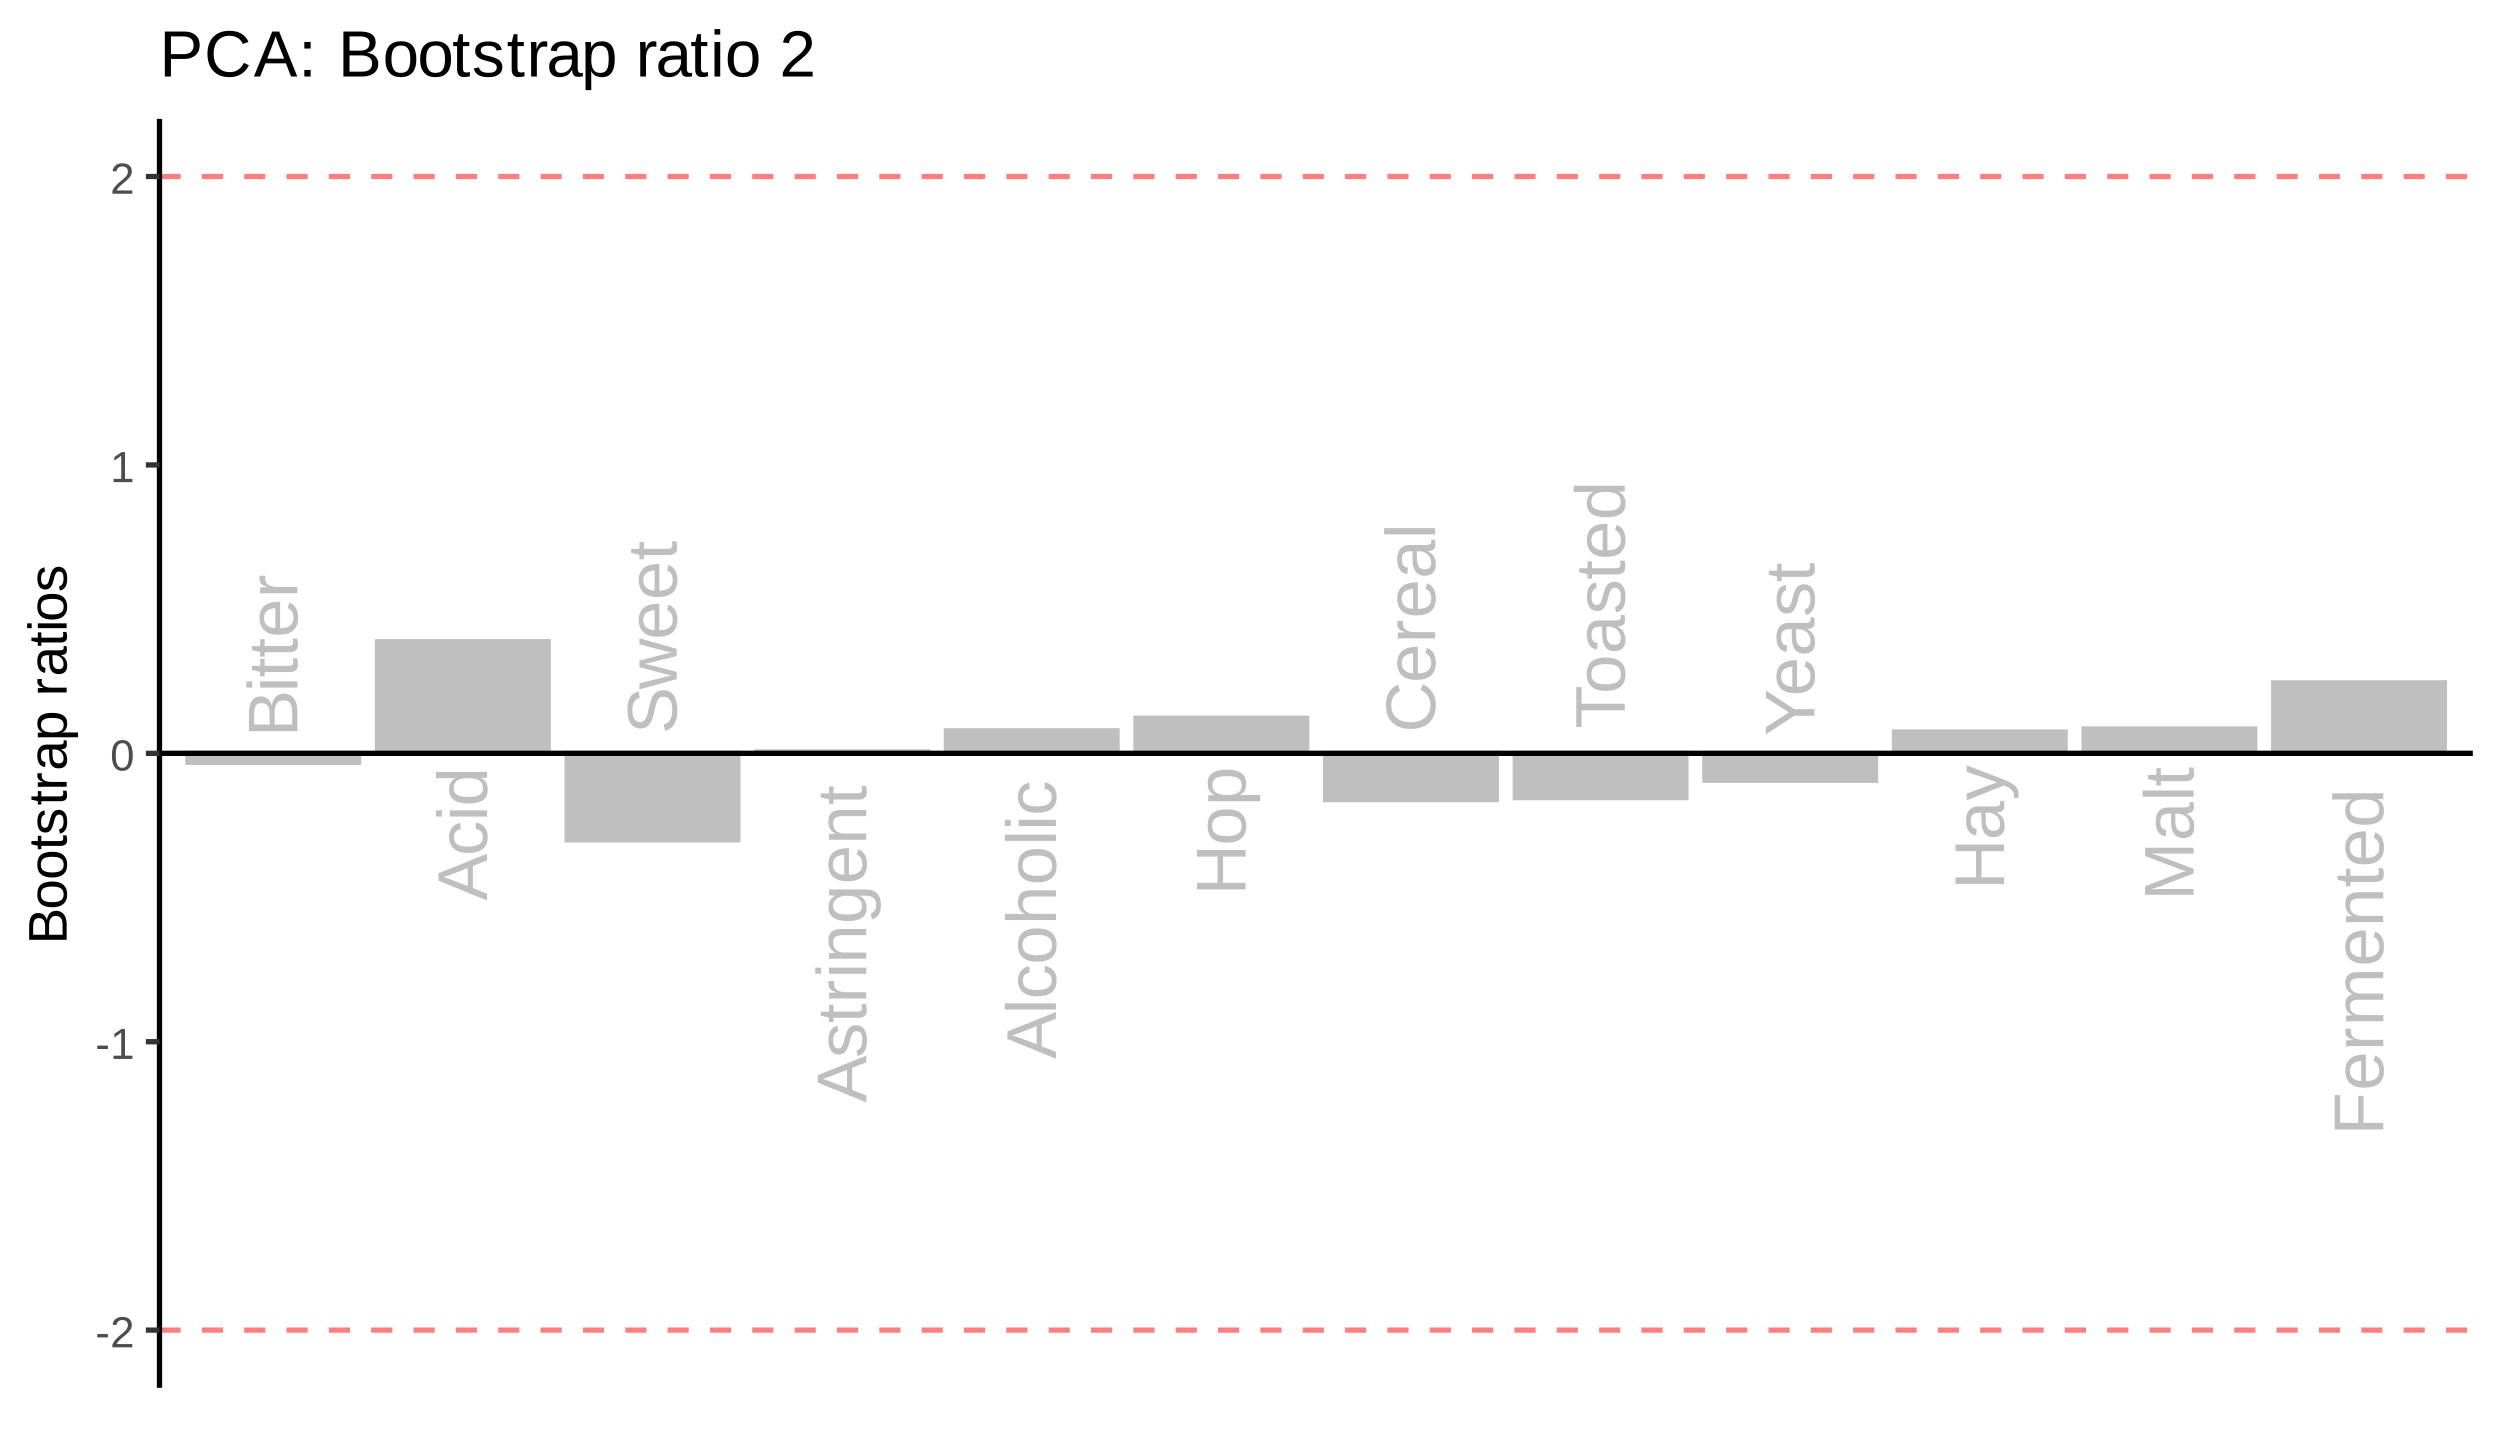 <?xml version="1.0" encoding="UTF-8"?>
<svg xmlns="http://www.w3.org/2000/svg" xmlns:xlink="http://www.w3.org/1999/xlink" width="504pt" height="288pt" viewBox="0 0 504 288" version="1.1">
<defs>
<g>
<symbol overflow="visible" id="glyph0-0">
<path style="stroke:none;" d="M 0 -0.469 L -9.484 -0.469 L -9.484 -4.25 L 0 -4.25 Z M -0.469 -0.938 L -0.469 -3.781 L -9 -3.781 L -9 -0.938 Z M -0.469 -0.938 "/>
</symbol>
<symbol overflow="visible" id="glyph0-1">
<path style="stroke:none;" d="M -2.75 -8.734 C -2.258 -8.734 -1.836 -8.633 -1.484 -8.438 C -1.141 -8.25 -0.859 -7.988 -0.641 -7.656 C -0.422 -7.332 -0.258 -6.953 -0.156 -6.516 C -0.051 -6.078 0 -5.617 0 -5.141 L 0 -1.172 L -9.781 -1.172 L -9.781 -4.719 C -9.781 -5.258 -9.734 -5.742 -9.641 -6.172 C -9.555 -6.598 -9.414 -6.957 -9.219 -7.25 C -9.02 -7.551 -8.77 -7.781 -8.469 -7.938 C -8.176 -8.094 -7.82 -8.172 -7.406 -8.172 C -7.133 -8.172 -6.879 -8.129 -6.641 -8.047 C -6.398 -7.973 -6.18 -7.859 -5.984 -7.703 C -5.785 -7.547 -5.613 -7.348 -5.469 -7.109 C -5.332 -6.879 -5.227 -6.609 -5.156 -6.297 C -5.113 -6.691 -5.023 -7.039 -4.891 -7.344 C -4.754 -7.645 -4.582 -7.898 -4.375 -8.109 C -4.164 -8.316 -3.922 -8.473 -3.641 -8.578 C -3.367 -8.68 -3.07 -8.734 -2.75 -8.734 Z M -7.25 -6.828 C -7.781 -6.828 -8.156 -6.645 -8.375 -6.281 C -8.602 -5.926 -8.719 -5.406 -8.719 -4.719 L -8.719 -2.5 L -5.625 -2.5 L -5.625 -4.719 C -5.625 -5.102 -5.66 -5.43 -5.734 -5.703 C -5.816 -5.973 -5.926 -6.191 -6.062 -6.359 C -6.207 -6.523 -6.379 -6.645 -6.578 -6.719 C -6.773 -6.789 -7 -6.828 -7.25 -6.828 Z M -2.859 -7.391 C -3.172 -7.391 -3.438 -7.332 -3.656 -7.219 C -3.875 -7.102 -4.051 -6.941 -4.188 -6.734 C -4.32 -6.523 -4.422 -6.27 -4.484 -5.969 C -4.555 -5.664 -4.594 -5.332 -4.594 -4.969 L -4.594 -2.5 L -1.062 -2.5 L -1.062 -5.062 C -1.062 -5.406 -1.086 -5.719 -1.141 -6 C -1.203 -6.281 -1.301 -6.523 -1.438 -6.734 C -1.57 -6.941 -1.754 -7.102 -1.984 -7.219 C -2.223 -7.332 -2.516 -7.391 -2.859 -7.391 Z M -2.859 -7.391 "/>
</symbol>
<symbol overflow="visible" id="glyph0-2">
<path style="stroke:none;" d="M -9.109 -0.953 L -10.297 -0.953 L -10.297 -2.203 L -9.109 -2.203 Z M 0 -0.953 L -7.516 -0.953 L -7.516 -2.203 L 0 -2.203 Z M 0 -0.953 "/>
</symbol>
<symbol overflow="visible" id="glyph0-3">
<path style="stroke:none;" d="M -0.062 -3.844 C -0.008 -3.656 0.031 -3.461 0.062 -3.266 C 0.094 -3.066 0.109 -2.836 0.109 -2.578 C 0.109 -1.578 -0.457 -1.078 -1.594 -1.078 L -6.609 -1.078 L -6.609 -0.219 L -7.516 -0.219 L -7.516 -1.125 L -9.188 -1.5 L -9.188 -2.328 L -7.516 -2.328 L -7.516 -3.719 L -6.609 -3.719 L -6.609 -2.328 L -1.859 -2.328 C -1.492 -2.328 -1.238 -2.383 -1.094 -2.5 C -0.945 -2.625 -0.875 -2.832 -0.875 -3.125 C -0.875 -3.25 -0.883 -3.363 -0.906 -3.469 C -0.926 -3.582 -0.953 -3.707 -0.984 -3.844 Z M -0.062 -3.844 "/>
</symbol>
<symbol overflow="visible" id="glyph0-4">
<path style="stroke:none;" d="M -3.5 -1.922 C -3.102 -1.922 -2.738 -1.957 -2.406 -2.031 C -2.07 -2.113 -1.785 -2.238 -1.547 -2.406 C -1.305 -2.582 -1.117 -2.801 -0.984 -3.062 C -0.859 -3.32 -0.797 -3.641 -0.797 -4.016 C -0.797 -4.555 -0.906 -4.988 -1.125 -5.312 C -1.344 -5.633 -1.617 -5.859 -1.953 -5.984 L -1.641 -7.078 C -1.43 -6.992 -1.219 -6.879 -1 -6.734 C -0.789 -6.598 -0.602 -6.41 -0.438 -6.172 C -0.27 -5.941 -0.129 -5.648 -0.016 -5.297 C 0.086 -4.941 0.141 -4.516 0.141 -4.016 C 0.141 -2.898 -0.188 -2.051 -0.844 -1.469 C -1.508 -0.895 -2.492 -0.609 -3.797 -0.609 C -4.504 -0.609 -5.102 -0.691 -5.594 -0.859 C -6.082 -1.035 -6.477 -1.273 -6.781 -1.578 C -7.082 -1.891 -7.301 -2.25 -7.438 -2.656 C -7.582 -3.062 -7.656 -3.5 -7.656 -3.969 C -7.656 -4.594 -7.551 -5.113 -7.344 -5.531 C -7.145 -5.957 -6.863 -6.301 -6.5 -6.562 C -6.145 -6.82 -5.723 -7.004 -5.234 -7.109 C -4.742 -7.223 -4.219 -7.281 -3.656 -7.281 L -3.5 -7.281 Z M -4.453 -5.984 C -5.242 -5.91 -5.82 -5.707 -6.188 -5.375 C -6.551 -5.039 -6.734 -4.562 -6.734 -3.938 C -6.734 -3.727 -6.695 -3.508 -6.625 -3.281 C -6.562 -3.051 -6.441 -2.836 -6.266 -2.641 C -6.098 -2.453 -5.863 -2.289 -5.562 -2.156 C -5.27 -2.02 -4.898 -1.945 -4.453 -1.938 Z M -4.453 -5.984 "/>
</symbol>
<symbol overflow="visible" id="glyph0-5">
<path style="stroke:none;" d="M 0 -0.984 L -5.766 -0.984 C -5.922 -0.984 -6.078 -0.984 -6.234 -0.984 C -6.398 -0.984 -6.562 -0.977 -6.719 -0.969 C -6.875 -0.969 -7.02 -0.961 -7.156 -0.953 C -7.289 -0.953 -7.41 -0.945 -7.516 -0.938 L -7.516 -2.125 C -7.41 -2.125 -7.285 -2.129 -7.141 -2.141 C -7.004 -2.148 -6.863 -2.156 -6.719 -2.156 C -6.582 -2.164 -6.445 -2.172 -6.312 -2.172 C -6.176 -2.18 -6.066 -2.188 -5.984 -2.188 L -5.984 -2.203 C -6.266 -2.297 -6.508 -2.391 -6.719 -2.484 C -6.938 -2.586 -7.113 -2.707 -7.25 -2.844 C -7.383 -2.977 -7.484 -3.133 -7.547 -3.312 C -7.617 -3.5 -7.656 -3.723 -7.656 -3.984 C -7.656 -4.086 -7.645 -4.188 -7.625 -4.281 C -7.613 -4.375 -7.598 -4.445 -7.578 -4.5 L -6.438 -4.5 C -6.457 -4.414 -6.473 -4.316 -6.484 -4.203 C -6.492 -4.098 -6.5 -3.973 -6.5 -3.828 C -6.5 -3.547 -6.43 -3.301 -6.297 -3.094 C -6.172 -2.895 -5.992 -2.734 -5.766 -2.609 C -5.535 -2.484 -5.266 -2.391 -4.953 -2.328 C -4.641 -2.266 -4.297 -2.234 -3.922 -2.234 L 0 -2.234 Z M 0 -0.984 "/>
</symbol>
<symbol overflow="visible" id="glyph0-6">
<path style="stroke:none;" d="M 0 -8.109 L -2.859 -6.984 L -2.859 -2.531 L 0 -1.406 L 0 -0.031 L -9.781 -4.016 L -9.781 -5.531 L 0 -9.453 Z M -7.125 -5.328 C -7.312 -5.254 -7.5 -5.18 -7.688 -5.109 C -7.875 -5.047 -8.047 -4.988 -8.203 -4.938 C -8.359 -4.883 -8.488 -4.844 -8.594 -4.812 C -8.695 -4.781 -8.758 -4.758 -8.781 -4.75 C -8.758 -4.738 -8.691 -4.719 -8.578 -4.688 C -8.473 -4.656 -8.344 -4.613 -8.188 -4.562 C -8.031 -4.508 -7.859 -4.445 -7.672 -4.375 C -7.484 -4.312 -7.297 -4.242 -7.109 -4.172 L -3.891 -2.938 L -3.891 -6.594 Z M -7.125 -5.328 "/>
</symbol>
<symbol overflow="visible" id="glyph0-7">
<path style="stroke:none;" d="M -3.797 -1.906 C -3.359 -1.906 -2.957 -1.938 -2.594 -2 C -2.238 -2.062 -1.93 -2.164 -1.672 -2.312 C -1.41 -2.469 -1.207 -2.664 -1.062 -2.906 C -0.914 -3.145 -0.844 -3.441 -0.844 -3.797 C -0.844 -4.242 -0.961 -4.613 -1.203 -4.906 C -1.441 -5.207 -1.812 -5.395 -2.312 -5.469 L -2.234 -6.734 C -1.922 -6.691 -1.617 -6.598 -1.328 -6.453 C -1.047 -6.316 -0.797 -6.129 -0.578 -5.891 C -0.359 -5.66 -0.18 -5.375 -0.047 -5.031 C 0.078 -4.688 0.141 -4.289 0.141 -3.844 C 0.141 -3.25 0.039 -2.742 -0.156 -2.328 C -0.352 -1.922 -0.625 -1.586 -0.969 -1.328 C -1.32 -1.078 -1.738 -0.895 -2.219 -0.781 C -2.695 -0.664 -3.211 -0.609 -3.766 -0.609 C -4.266 -0.609 -4.707 -0.648 -5.094 -0.734 C -5.477 -0.816 -5.816 -0.93 -6.109 -1.078 C -6.398 -1.234 -6.645 -1.41 -6.844 -1.609 C -7.039 -1.816 -7.195 -2.035 -7.312 -2.266 C -7.426 -2.504 -7.508 -2.754 -7.562 -3.016 C -7.625 -3.285 -7.656 -3.555 -7.656 -3.828 C -7.656 -4.242 -7.594 -4.613 -7.469 -4.938 C -7.352 -5.27 -7.195 -5.555 -7 -5.797 C -6.801 -6.035 -6.562 -6.227 -6.281 -6.375 C -6.008 -6.531 -5.719 -6.633 -5.406 -6.688 L -5.312 -5.406 C -5.727 -5.344 -6.055 -5.176 -6.297 -4.906 C -6.547 -4.645 -6.672 -4.273 -6.672 -3.797 C -6.672 -3.43 -6.609 -3.129 -6.484 -2.891 C -6.367 -2.66 -6.191 -2.469 -5.953 -2.312 C -5.723 -2.164 -5.426 -2.062 -5.062 -2 C -4.695 -1.938 -4.273 -1.906 -3.797 -1.906 Z M -3.797 -1.906 "/>
</symbol>
<symbol overflow="visible" id="glyph0-8">
<path style="stroke:none;" d="M -1.203 -5.703 C -0.723 -5.473 -0.379 -5.164 -0.172 -4.781 C 0.035 -4.395 0.141 -3.922 0.141 -3.359 C 0.141 -2.41 -0.176 -1.711 -0.812 -1.266 C -1.457 -0.816 -2.426 -0.594 -3.719 -0.594 C -6.344 -0.594 -7.656 -1.516 -7.656 -3.359 C -7.656 -3.93 -7.551 -4.406 -7.344 -4.781 C -7.133 -5.164 -6.801 -5.473 -6.344 -5.703 L -6.344 -5.719 C -6.395 -5.719 -6.469 -5.711 -6.562 -5.703 C -6.664 -5.703 -6.77 -5.703 -6.875 -5.703 C -6.988 -5.703 -7.094 -5.703 -7.188 -5.703 C -7.281 -5.703 -7.348 -5.703 -7.391 -5.703 L -10.297 -5.703 L -10.297 -6.953 L -1.547 -6.953 C -1.367 -6.953 -1.195 -6.953 -1.031 -6.953 C -0.863 -6.953 -0.707 -6.953 -0.562 -6.953 C -0.426 -6.961 -0.305 -6.969 -0.203 -6.969 C -0.109 -6.977 -0.039 -6.984 0 -6.984 L 0 -5.797 C -0.039 -5.785 -0.102 -5.773 -0.188 -5.766 C -0.281 -5.766 -0.379 -5.758 -0.484 -5.75 C -0.598 -5.738 -0.719 -5.734 -0.844 -5.734 C -0.969 -5.734 -1.086 -5.734 -1.203 -5.734 Z M -3.766 -1.906 C -3.242 -1.906 -2.797 -1.938 -2.422 -2 C -2.055 -2.07 -1.754 -2.176 -1.516 -2.312 C -1.273 -2.457 -1.098 -2.641 -0.984 -2.859 C -0.879 -3.086 -0.828 -3.359 -0.828 -3.672 C -0.828 -4.004 -0.879 -4.297 -0.984 -4.547 C -1.086 -4.797 -1.258 -5.004 -1.5 -5.172 C -1.738 -5.348 -2.051 -5.477 -2.438 -5.562 C -2.82 -5.656 -3.289 -5.703 -3.844 -5.703 C -4.375 -5.703 -4.82 -5.656 -5.188 -5.562 C -5.562 -5.477 -5.859 -5.348 -6.078 -5.172 C -6.305 -5.004 -6.473 -4.797 -6.578 -4.547 C -6.68 -4.297 -6.734 -4.008 -6.734 -3.688 C -6.734 -3.383 -6.676 -3.117 -6.562 -2.891 C -6.457 -2.672 -6.285 -2.488 -6.047 -2.344 C -5.816 -2.195 -5.508 -2.086 -5.125 -2.016 C -4.75 -1.941 -4.297 -1.906 -3.766 -1.906 Z M -3.766 -1.906 "/>
</symbol>
<symbol overflow="visible" id="glyph0-9">
<path style="stroke:none;" d="M -2.703 -8.828 C -2.285 -8.828 -1.906 -8.75 -1.562 -8.594 C -1.219 -8.438 -0.914 -8.191 -0.656 -7.859 C -0.406 -7.523 -0.207 -7.102 -0.062 -6.594 C 0.07 -6.082 0.141 -5.484 0.141 -4.797 C 0.141 -3.578 -0.07 -2.625 -0.5 -1.938 C -0.926 -1.258 -1.539 -0.828 -2.344 -0.641 L -2.609 -1.938 C -2.348 -2 -2.113 -2.098 -1.906 -2.234 C -1.695 -2.367 -1.516 -2.551 -1.359 -2.781 C -1.211 -3.008 -1.098 -3.289 -1.016 -3.625 C -0.93 -3.957 -0.891 -4.363 -0.891 -4.844 C -0.891 -5.227 -0.922 -5.586 -0.984 -5.922 C -1.055 -6.254 -1.16 -6.535 -1.297 -6.766 C -1.441 -7.004 -1.625 -7.188 -1.844 -7.312 C -2.062 -7.445 -2.32 -7.516 -2.625 -7.516 C -2.945 -7.516 -3.207 -7.441 -3.406 -7.297 C -3.602 -7.148 -3.766 -6.945 -3.891 -6.688 C -4.023 -6.426 -4.133 -6.109 -4.219 -5.734 C -4.312 -5.367 -4.41 -4.969 -4.516 -4.531 C -4.578 -4.25 -4.641 -3.973 -4.703 -3.703 C -4.773 -3.43 -4.859 -3.164 -4.953 -2.906 C -5.055 -2.656 -5.176 -2.422 -5.312 -2.203 C -5.445 -1.984 -5.609 -1.789 -5.797 -1.625 C -5.984 -1.457 -6.203 -1.328 -6.453 -1.234 C -6.703 -1.148 -6.988 -1.109 -7.312 -1.109 C -7.77 -1.109 -8.164 -1.203 -8.5 -1.391 C -8.832 -1.578 -9.102 -1.836 -9.312 -2.172 C -9.531 -2.504 -9.688 -2.895 -9.781 -3.344 C -9.875 -3.801 -9.922 -4.289 -9.922 -4.812 C -9.922 -5.426 -9.875 -5.945 -9.781 -6.375 C -9.688 -6.801 -9.547 -7.16 -9.359 -7.453 C -9.172 -7.754 -8.938 -7.992 -8.656 -8.172 C -8.375 -8.348 -8.047 -8.492 -7.672 -8.609 L -7.453 -7.297 C -7.68 -7.234 -7.891 -7.141 -8.078 -7.016 C -8.266 -6.891 -8.422 -6.727 -8.547 -6.531 C -8.672 -6.332 -8.766 -6.086 -8.828 -5.797 C -8.891 -5.516 -8.922 -5.18 -8.922 -4.797 C -8.922 -4.348 -8.879 -3.969 -8.797 -3.656 C -8.723 -3.352 -8.613 -3.109 -8.469 -2.922 C -8.332 -2.734 -8.172 -2.598 -7.984 -2.516 C -7.797 -2.43 -7.594 -2.391 -7.375 -2.391 C -7.082 -2.391 -6.844 -2.461 -6.656 -2.609 C -6.469 -2.754 -6.312 -2.953 -6.188 -3.203 C -6.062 -3.453 -5.957 -3.738 -5.875 -4.062 C -5.789 -4.395 -5.707 -4.75 -5.625 -5.125 C -5.562 -5.426 -5.492 -5.723 -5.422 -6.016 C -5.348 -6.316 -5.258 -6.602 -5.156 -6.875 C -5.062 -7.156 -4.945 -7.41 -4.812 -7.641 C -4.676 -7.879 -4.508 -8.086 -4.312 -8.266 C -4.125 -8.441 -3.895 -8.578 -3.625 -8.672 C -3.363 -8.773 -3.055 -8.828 -2.703 -8.828 Z M -2.703 -8.828 "/>
</symbol>
<symbol overflow="visible" id="glyph0-10">
<path style="stroke:none;" d="M 0 -8.156 L 0 -6.703 L -4.844 -5.5 C -4.969 -5.457 -5.125 -5.414 -5.312 -5.375 C -5.5 -5.344 -5.68 -5.305 -5.859 -5.266 C -6.055 -5.223 -6.266 -5.18 -6.484 -5.141 C -6.273 -5.098 -6.066 -5.051 -5.859 -5 C -5.691 -4.969 -5.508 -4.926 -5.312 -4.875 C -5.125 -4.832 -4.957 -4.797 -4.812 -4.766 L 0 -3.531 L 0 -2.078 L -7.516 0.016 L -7.516 -1.219 L -2.406 -2.484 C -2.301 -2.516 -2.172 -2.547 -2.016 -2.578 C -1.859 -2.609 -1.707 -2.645 -1.562 -2.688 C -1.395 -2.719 -1.219 -2.75 -1.031 -2.781 C -1.207 -2.82 -1.379 -2.863 -1.547 -2.906 C -1.691 -2.938 -1.836 -2.969 -1.984 -3 C -2.129 -3.039 -2.254 -3.078 -2.359 -3.109 L -7.516 -4.469 L -7.516 -5.812 L -2.359 -7.125 C -2.234 -7.156 -2.094 -7.188 -1.938 -7.219 C -1.789 -7.258 -1.648 -7.297 -1.516 -7.328 C -1.359 -7.367 -1.195 -7.406 -1.031 -7.438 C -1.207 -7.477 -1.379 -7.516 -1.547 -7.547 C -1.691 -7.586 -1.844 -7.625 -2 -7.656 C -2.156 -7.688 -2.289 -7.719 -2.406 -7.75 L -7.516 -9.078 L -7.516 -10.297 Z M 0 -8.156 "/>
</symbol>
<symbol overflow="visible" id="glyph0-11">
<path style="stroke:none;" d="M -2.078 -6.594 C -1.723 -6.594 -1.406 -6.523 -1.125 -6.391 C -0.852 -6.254 -0.625 -6.055 -0.438 -5.797 C -0.25 -5.535 -0.102 -5.219 0 -4.844 C 0.094 -4.469 0.141 -4.035 0.141 -3.547 C 0.141 -3.109 0.102 -2.711 0.031 -2.359 C -0.031 -2.016 -0.133 -1.711 -0.281 -1.453 C -0.426 -1.191 -0.617 -0.969 -0.859 -0.781 C -1.109 -0.602 -1.41 -0.473 -1.766 -0.391 L -1.984 -1.5 C -1.578 -1.602 -1.281 -1.82 -1.094 -2.156 C -0.906 -2.488 -0.812 -2.953 -0.812 -3.547 C -0.812 -3.816 -0.828 -4.062 -0.859 -4.281 C -0.898 -4.508 -0.961 -4.703 -1.047 -4.859 C -1.141 -5.023 -1.258 -5.148 -1.406 -5.234 C -1.562 -5.328 -1.754 -5.375 -1.984 -5.375 C -2.203 -5.375 -2.383 -5.32 -2.531 -5.219 C -2.676 -5.113 -2.797 -4.961 -2.891 -4.766 C -2.992 -4.578 -3.082 -4.348 -3.156 -4.078 C -3.227 -3.805 -3.305 -3.508 -3.391 -3.188 C -3.473 -2.895 -3.562 -2.598 -3.656 -2.297 C -3.75 -2.004 -3.875 -1.738 -4.031 -1.5 C -4.195 -1.258 -4.395 -1.062 -4.625 -0.906 C -4.863 -0.758 -5.164 -0.688 -5.531 -0.688 C -6.207 -0.688 -6.723 -0.93 -7.078 -1.422 C -7.441 -1.91 -7.625 -2.625 -7.625 -3.562 C -7.625 -4.383 -7.477 -5.039 -7.188 -5.531 C -6.895 -6.02 -6.43 -6.332 -5.797 -6.469 L -5.656 -5.344 C -5.844 -5.301 -6.004 -5.223 -6.141 -5.109 C -6.273 -4.992 -6.379 -4.859 -6.453 -4.703 C -6.535 -4.547 -6.594 -4.367 -6.625 -4.172 C -6.664 -3.973 -6.688 -3.77 -6.688 -3.562 C -6.688 -3 -6.598 -2.582 -6.422 -2.312 C -6.254 -2.039 -6 -1.906 -5.656 -1.906 C -5.445 -1.906 -5.273 -1.953 -5.141 -2.047 C -5.016 -2.148 -4.906 -2.289 -4.812 -2.469 C -4.719 -2.656 -4.641 -2.875 -4.578 -3.125 C -4.516 -3.375 -4.441 -3.645 -4.359 -3.938 C -4.316 -4.133 -4.266 -4.336 -4.203 -4.547 C -4.141 -4.754 -4.066 -4.957 -3.984 -5.156 C -3.91 -5.352 -3.816 -5.539 -3.703 -5.719 C -3.598 -5.895 -3.469 -6.047 -3.312 -6.172 C -3.164 -6.297 -2.988 -6.395 -2.781 -6.469 C -2.582 -6.551 -2.348 -6.594 -2.078 -6.594 Z M -2.078 -6.594 "/>
</symbol>
<symbol overflow="visible" id="glyph0-12">
<path style="stroke:none;" d="M 0 -5.734 L -4.766 -5.734 C -5.129 -5.734 -5.43 -5.703 -5.672 -5.641 C -5.922 -5.586 -6.117 -5.5 -6.266 -5.375 C -6.422 -5.258 -6.531 -5.102 -6.594 -4.906 C -6.656 -4.707 -6.688 -4.461 -6.688 -4.172 C -6.688 -3.879 -6.633 -3.613 -6.531 -3.375 C -6.426 -3.133 -6.273 -2.93 -6.078 -2.766 C -5.879 -2.598 -5.633 -2.469 -5.344 -2.375 C -5.062 -2.281 -4.734 -2.234 -4.359 -2.234 L 0 -2.234 L 0 -0.984 L -5.906 -0.984 C -6.062 -0.984 -6.227 -0.984 -6.406 -0.984 C -6.582 -0.984 -6.742 -0.977 -6.891 -0.969 C -7.047 -0.969 -7.18 -0.961 -7.297 -0.953 C -7.41 -0.953 -7.484 -0.945 -7.516 -0.938 L -7.516 -2.125 C -7.492 -2.125 -7.43 -2.125 -7.328 -2.125 C -7.223 -2.133 -7.102 -2.145 -6.969 -2.156 C -6.844 -2.164 -6.707 -2.172 -6.562 -2.172 C -6.426 -2.18 -6.316 -2.188 -6.234 -2.188 L -6.234 -2.203 C -6.441 -2.316 -6.633 -2.445 -6.812 -2.594 C -6.988 -2.738 -7.141 -2.906 -7.266 -3.094 C -7.391 -3.281 -7.484 -3.492 -7.547 -3.734 C -7.617 -3.984 -7.656 -4.273 -7.656 -4.609 C -7.656 -5.023 -7.602 -5.379 -7.5 -5.672 C -7.395 -5.973 -7.234 -6.223 -7.016 -6.422 C -6.805 -6.617 -6.535 -6.758 -6.203 -6.844 C -5.867 -6.938 -5.469 -6.984 -5 -6.984 L 0 -6.984 Z M 0 -5.734 "/>
</symbol>
<symbol overflow="visible" id="glyph0-13">
<path style="stroke:none;" d="M 2.953 -3.797 C 2.953 -3.367 2.906 -2.988 2.812 -2.656 C 2.727 -2.32 2.602 -2.035 2.438 -1.797 C 2.27 -1.566 2.07 -1.375 1.844 -1.219 C 1.625 -1.07 1.375 -0.969 1.094 -0.906 L 0.922 -2.172 C 1.266 -2.254 1.531 -2.438 1.719 -2.719 C 1.906 -3 2 -3.375 2 -3.844 C 2 -4.125 1.957 -4.379 1.875 -4.609 C 1.801 -4.836 1.676 -5.031 1.5 -5.188 C 1.332 -5.352 1.109 -5.477 0.828 -5.562 C 0.547 -5.656 0.207 -5.703 -0.188 -5.703 L -1.391 -5.703 L -1.391 -5.688 C -1.203 -5.594 -1.02 -5.477 -0.844 -5.344 C -0.676 -5.207 -0.523 -5.039 -0.391 -4.844 C -0.254 -4.645 -0.145 -4.414 -0.062 -4.156 C 0.02 -3.906 0.062 -3.613 0.062 -3.281 C 0.062 -2.801 -0.016 -2.391 -0.172 -2.047 C -0.336 -1.711 -0.578 -1.438 -0.891 -1.219 C -1.211 -1 -1.613 -0.836 -2.094 -0.734 C -2.57 -0.641 -3.117 -0.594 -3.734 -0.594 C -4.336 -0.594 -4.879 -0.641 -5.359 -0.734 C -5.848 -0.836 -6.258 -1 -6.594 -1.219 C -6.926 -1.445 -7.18 -1.738 -7.359 -2.094 C -7.535 -2.457 -7.625 -2.898 -7.625 -3.422 C -7.625 -3.953 -7.504 -4.41 -7.266 -4.797 C -7.023 -5.191 -6.68 -5.492 -6.234 -5.703 L -6.234 -5.719 C -6.348 -5.719 -6.473 -5.719 -6.609 -5.719 C -6.754 -5.727 -6.891 -5.738 -7.016 -5.75 C -7.148 -5.758 -7.258 -5.77 -7.344 -5.781 C -7.438 -5.789 -7.492 -5.797 -7.516 -5.797 L -7.516 -6.984 C -7.473 -6.984 -7.398 -6.977 -7.297 -6.969 C -7.203 -6.969 -7.082 -6.961 -6.938 -6.953 C -6.801 -6.953 -6.648 -6.953 -6.484 -6.953 C -6.316 -6.953 -6.141 -6.953 -5.953 -6.953 L -0.219 -6.953 C 0.832 -6.953 1.625 -6.691 2.156 -6.172 C 2.688 -5.66 2.953 -4.867 2.953 -3.797 Z M -3.75 -5.703 C -4.281 -5.703 -4.727 -5.645 -5.094 -5.531 C -5.469 -5.414 -5.77 -5.266 -6 -5.078 C -6.238 -4.898 -6.414 -4.691 -6.531 -4.453 C -6.645 -4.211 -6.703 -3.969 -6.703 -3.719 C -6.703 -3.406 -6.645 -3.133 -6.531 -2.906 C -6.414 -2.676 -6.238 -2.484 -6 -2.328 C -5.77 -2.18 -5.469 -2.07 -5.094 -2 C -4.719 -1.926 -4.27 -1.891 -3.75 -1.891 C -3.207 -1.891 -2.754 -1.926 -2.391 -2 C -2.023 -2.07 -1.727 -2.18 -1.5 -2.328 C -1.27 -2.473 -1.109 -2.66 -1.016 -2.891 C -0.922 -3.117 -0.875 -3.391 -0.875 -3.703 C -0.875 -3.953 -0.926 -4.195 -1.031 -4.438 C -1.133 -4.676 -1.301 -4.891 -1.531 -5.078 C -1.758 -5.266 -2.055 -5.414 -2.422 -5.531 C -2.797 -5.645 -3.238 -5.703 -3.75 -5.703 Z M -3.75 -5.703 "/>
</symbol>
<symbol overflow="visible" id="glyph0-14">
<path style="stroke:none;" d="M 0 -0.953 L -10.297 -0.953 L -10.297 -2.203 L 0 -2.203 Z M 0 -0.953 "/>
</symbol>
<symbol overflow="visible" id="glyph0-15">
<path style="stroke:none;" d="M -3.766 -7.312 C -2.453 -7.312 -1.473 -7.02 -0.828 -6.438 C -0.18 -5.863 0.141 -5.023 0.141 -3.922 C 0.141 -3.398 0.062 -2.93 -0.094 -2.516 C -0.25 -2.109 -0.488 -1.758 -0.812 -1.469 C -1.145 -1.188 -1.551 -0.969 -2.031 -0.812 C -2.52 -0.664 -3.098 -0.594 -3.766 -0.594 C -6.359 -0.594 -7.656 -1.719 -7.656 -3.969 C -7.656 -4.551 -7.57 -5.051 -7.406 -5.469 C -7.25 -5.895 -7.004 -6.242 -6.672 -6.516 C -6.348 -6.785 -5.941 -6.984 -5.453 -7.109 C -4.973 -7.242 -4.41 -7.312 -3.766 -7.312 Z M -3.766 -6 C -4.348 -6 -4.828 -5.953 -5.203 -5.859 C -5.586 -5.773 -5.891 -5.645 -6.109 -5.469 C -6.336 -5.289 -6.5 -5.078 -6.594 -4.828 C -6.688 -4.578 -6.734 -4.297 -6.734 -3.984 C -6.734 -3.66 -6.68 -3.367 -6.578 -3.109 C -6.484 -2.859 -6.32 -2.641 -6.094 -2.453 C -5.863 -2.273 -5.555 -2.141 -5.172 -2.047 C -4.797 -1.953 -4.328 -1.906 -3.766 -1.906 C -3.18 -1.906 -2.695 -1.957 -2.312 -2.062 C -1.938 -2.164 -1.633 -2.305 -1.406 -2.484 C -1.176 -2.66 -1.016 -2.867 -0.922 -3.109 C -0.828 -3.359 -0.781 -3.625 -0.781 -3.906 C -0.781 -4.227 -0.828 -4.52 -0.922 -4.781 C -1.016 -5.039 -1.172 -5.258 -1.391 -5.438 C -1.617 -5.613 -1.926 -5.75 -2.312 -5.844 C -2.695 -5.945 -3.18 -6 -3.766 -6 Z M -3.766 -6 "/>
</symbol>
<symbol overflow="visible" id="glyph0-16">
<path style="stroke:none;" d="M -6.234 -2.203 C -6.484 -2.336 -6.695 -2.484 -6.875 -2.641 C -7.051 -2.805 -7.195 -2.988 -7.312 -3.188 C -7.426 -3.383 -7.508 -3.598 -7.562 -3.828 C -7.625 -4.055 -7.656 -4.316 -7.656 -4.609 C -7.656 -5.086 -7.586 -5.477 -7.453 -5.781 C -7.328 -6.094 -7.145 -6.336 -6.906 -6.516 C -6.676 -6.691 -6.398 -6.812 -6.078 -6.875 C -5.754 -6.945 -5.395 -6.984 -5 -6.984 L 0 -6.984 L 0 -5.734 L -4.766 -5.734 C -5.078 -5.734 -5.352 -5.711 -5.594 -5.672 C -5.844 -5.629 -6.047 -5.551 -6.203 -5.438 C -6.359 -5.332 -6.477 -5.176 -6.562 -4.969 C -6.645 -4.77 -6.688 -4.504 -6.688 -4.172 C -6.688 -3.879 -6.629 -3.613 -6.516 -3.375 C -6.41 -3.133 -6.258 -2.93 -6.062 -2.766 C -5.875 -2.598 -5.641 -2.469 -5.359 -2.375 C -5.086 -2.281 -4.773 -2.234 -4.422 -2.234 L 0 -2.234 L 0 -0.984 L -10.297 -0.984 L -10.297 -2.234 L -7.625 -2.234 C -7.469 -2.234 -7.312 -2.227 -7.156 -2.219 C -7.008 -2.219 -6.867 -2.211 -6.734 -2.203 C -6.609 -2.203 -6.5 -2.195 -6.406 -2.188 C -6.32 -2.188 -6.266 -2.188 -6.234 -2.188 Z M -6.234 -2.203 "/>
</symbol>
<symbol overflow="visible" id="glyph0-17">
<path style="stroke:none;" d="M 0 -7.781 L -4.531 -7.781 L -4.531 -2.5 L 0 -2.5 L 0 -1.172 L -9.781 -1.172 L -9.781 -2.5 L -5.641 -2.5 L -5.641 -7.781 L -9.781 -7.781 L -9.781 -9.109 L 0 -9.109 Z M 0 -7.781 "/>
</symbol>
<symbol overflow="visible" id="glyph0-18">
<path style="stroke:none;" d="M -3.797 -7.312 C -3.223 -7.312 -2.695 -7.266 -2.219 -7.172 C -1.738 -7.078 -1.32 -6.922 -0.969 -6.703 C -0.625 -6.492 -0.352 -6.211 -0.156 -5.859 C 0.039 -5.504 0.141 -5.066 0.141 -4.547 C 0.141 -4.004 0.039 -3.531 -0.156 -3.125 C -0.363 -2.727 -0.703 -2.426 -1.172 -2.219 L -1.172 -2.188 C -1.16 -2.188 -1.117 -2.188 -1.047 -2.188 C -0.973 -2.188 -0.879 -2.188 -0.766 -2.188 C -0.648 -2.195 -0.523 -2.203 -0.391 -2.203 C -0.254 -2.203 -0.117 -2.203 0.016 -2.203 L 2.953 -2.203 L 2.953 -0.953 L -5.984 -0.953 C -6.16 -0.953 -6.332 -0.953 -6.5 -0.953 C -6.664 -0.953 -6.816 -0.945 -6.953 -0.938 C -7.086 -0.938 -7.203 -0.93 -7.297 -0.922 C -7.398 -0.922 -7.473 -0.922 -7.516 -0.922 L -7.516 -2.125 C -7.492 -2.125 -7.441 -2.129 -7.359 -2.141 C -7.273 -2.148 -7.176 -2.156 -7.062 -2.156 C -6.945 -2.164 -6.82 -2.172 -6.688 -2.172 C -6.551 -2.18 -6.422 -2.188 -6.297 -2.188 L -6.297 -2.219 C -6.547 -2.332 -6.754 -2.461 -6.922 -2.609 C -7.086 -2.766 -7.223 -2.938 -7.328 -3.125 C -7.441 -3.312 -7.52 -3.52 -7.562 -3.75 C -7.613 -3.988 -7.641 -4.254 -7.641 -4.547 C -7.641 -5.066 -7.547 -5.504 -7.359 -5.859 C -7.18 -6.211 -6.922 -6.492 -6.578 -6.703 C -6.242 -6.922 -5.836 -7.078 -5.359 -7.172 C -4.891 -7.266 -4.367 -7.312 -3.797 -7.312 Z M -3.766 -6 C -4.223 -6 -4.633 -5.969 -5 -5.906 C -5.363 -5.852 -5.672 -5.758 -5.922 -5.625 C -6.172 -5.488 -6.359 -5.305 -6.484 -5.078 C -6.609 -4.848 -6.672 -4.566 -6.672 -4.234 C -6.672 -3.953 -6.629 -3.688 -6.547 -3.438 C -6.473 -3.195 -6.328 -2.984 -6.109 -2.797 C -5.891 -2.617 -5.582 -2.473 -5.188 -2.359 C -4.801 -2.254 -4.297 -2.203 -3.672 -2.203 C -3.141 -2.203 -2.688 -2.242 -2.312 -2.328 C -1.945 -2.422 -1.648 -2.551 -1.422 -2.719 C -1.191 -2.895 -1.023 -3.109 -0.922 -3.359 C -0.828 -3.609 -0.781 -3.895 -0.781 -4.219 C -0.781 -4.562 -0.848 -4.848 -0.984 -5.078 C -1.117 -5.305 -1.312 -5.488 -1.562 -5.625 C -1.82 -5.758 -2.133 -5.852 -2.5 -5.906 C -2.875 -5.969 -3.297 -6 -3.766 -6 Z M -3.766 -6 "/>
</symbol>
<symbol overflow="visible" id="glyph0-19">
<path style="stroke:none;" d="M -8.844 -5.5 C -8.844 -4.945 -8.75 -4.453 -8.562 -4.016 C -8.383 -3.586 -8.125 -3.227 -7.781 -2.938 C -7.438 -2.656 -7.02 -2.438 -6.531 -2.281 C -6.051 -2.133 -5.52 -2.062 -4.938 -2.062 C -4.344 -2.062 -3.801 -2.141 -3.312 -2.297 C -2.832 -2.461 -2.414 -2.691 -2.062 -2.984 C -1.707 -3.285 -1.43 -3.648 -1.234 -4.078 C -1.047 -4.516 -0.953 -5.004 -0.953 -5.547 C -0.953 -5.93 -1 -6.281 -1.094 -6.594 C -1.195 -6.906 -1.336 -7.188 -1.516 -7.438 C -1.703 -7.688 -1.914 -7.91 -2.156 -8.109 C -2.406 -8.316 -2.68 -8.492 -2.984 -8.641 L -2.438 -9.734 C -2.07 -9.555 -1.734 -9.336 -1.422 -9.078 C -1.109 -8.816 -0.832 -8.508 -0.594 -8.156 C -0.363 -7.812 -0.18 -7.414 -0.047 -6.969 C 0.078 -6.531 0.141 -6.035 0.141 -5.484 C 0.141 -4.691 0.016 -4 -0.234 -3.406 C -0.492 -2.812 -0.848 -2.312 -1.297 -1.906 C -1.742 -1.508 -2.273 -1.211 -2.891 -1.016 C -3.516 -0.816 -4.195 -0.719 -4.938 -0.719 C -5.695 -0.719 -6.383 -0.82 -7 -1.031 C -7.613 -1.25 -8.141 -1.555 -8.578 -1.953 C -9.016 -2.359 -9.348 -2.859 -9.578 -3.453 C -9.805 -4.047 -9.922 -4.723 -9.922 -5.484 C -9.922 -6.523 -9.719 -7.395 -9.312 -8.094 C -8.906 -8.789 -8.301 -9.305 -7.5 -9.641 L -7.094 -8.375 C -7.32 -8.281 -7.539 -8.156 -7.75 -8 C -7.957 -7.844 -8.141 -7.645 -8.297 -7.406 C -8.461 -7.176 -8.594 -6.898 -8.688 -6.578 C -8.789 -6.266 -8.844 -5.906 -8.844 -5.5 Z M -8.844 -5.5 "/>
</symbol>
<symbol overflow="visible" id="glyph0-20">
<path style="stroke:none;" d="M 0.141 -2.875 C 0.141 -2.125 -0.055 -1.555 -0.453 -1.172 C -0.859 -0.797 -1.406 -0.609 -2.094 -0.609 C -2.594 -0.609 -3 -0.703 -3.312 -0.891 C -3.633 -1.078 -3.883 -1.32 -4.062 -1.625 C -4.238 -1.926 -4.363 -2.27 -4.438 -2.656 C -4.508 -3.051 -4.547 -3.445 -4.547 -3.844 L -4.578 -5.531 L -4.984 -5.531 C -5.297 -5.531 -5.562 -5.5 -5.781 -5.438 C -6 -5.375 -6.176 -5.273 -6.312 -5.141 C -6.445 -5.004 -6.547 -4.832 -6.609 -4.625 C -6.672 -4.426 -6.703 -4.191 -6.703 -3.922 C -6.703 -3.68 -6.68 -3.461 -6.641 -3.266 C -6.609 -3.078 -6.547 -2.91 -6.453 -2.766 C -6.367 -2.617 -6.25 -2.5 -6.094 -2.406 C -5.938 -2.32 -5.738 -2.27 -5.5 -2.25 L -5.625 -0.938 C -5.914 -0.977 -6.188 -1.062 -6.438 -1.188 C -6.688 -1.32 -6.898 -1.508 -7.078 -1.75 C -7.266 -1.988 -7.406 -2.285 -7.5 -2.641 C -7.602 -3.004 -7.656 -3.441 -7.656 -3.953 C -7.656 -4.891 -7.438 -5.598 -7 -6.078 C -6.57 -6.555 -5.945 -6.797 -5.125 -6.797 L -1.891 -6.797 C -1.516 -6.797 -1.234 -6.844 -1.047 -6.938 C -0.859 -7.039 -0.766 -7.227 -0.766 -7.5 C -0.766 -7.57 -0.77 -7.641 -0.781 -7.703 C -0.789 -7.773 -0.801 -7.844 -0.812 -7.906 L -0.047 -7.906 C -0.004 -7.75 0.02 -7.594 0.031 -7.438 C 0.051 -7.281 0.062 -7.113 0.062 -6.938 C 0.062 -6.707 0.031 -6.504 -0.031 -6.328 C -0.094 -6.16 -0.188 -6.023 -0.312 -5.922 C -0.438 -5.816 -0.594 -5.734 -0.781 -5.672 C -0.969 -5.617 -1.188 -5.586 -1.438 -5.578 L -1.438 -5.531 C -1.195 -5.395 -0.977 -5.25 -0.781 -5.094 C -0.594 -4.938 -0.426 -4.75 -0.281 -4.531 C -0.145 -4.32 -0.039 -4.082 0.031 -3.812 C 0.102 -3.539 0.141 -3.227 0.141 -2.875 Z M -0.797 -3.156 C -0.797 -3.551 -0.867 -3.898 -1.016 -4.203 C -1.16 -4.504 -1.348 -4.75 -1.578 -4.938 C -1.805 -5.133 -2.051 -5.281 -2.312 -5.375 C -2.582 -5.477 -2.844 -5.531 -3.094 -5.531 L -3.703 -5.531 L -3.672 -4.172 C -3.672 -3.859 -3.648 -3.562 -3.609 -3.281 C -3.578 -3.008 -3.5 -2.77 -3.375 -2.562 C -3.258 -2.352 -3.098 -2.188 -2.891 -2.062 C -2.68 -1.945 -2.41 -1.891 -2.078 -1.891 C -1.672 -1.891 -1.352 -2 -1.125 -2.219 C -0.906 -2.438 -0.797 -2.75 -0.797 -3.156 Z M -0.797 -3.156 "/>
</symbol>
<symbol overflow="visible" id="glyph0-21">
<path style="stroke:none;" d="M -8.703 -5 L 0 -5 L 0 -3.672 L -8.703 -3.672 L -8.703 -0.312 L -9.781 -0.312 L -9.781 -8.359 L -8.703 -8.359 Z M -8.703 -5 "/>
</symbol>
<symbol overflow="visible" id="glyph0-22">
<path style="stroke:none;" d="M -4.047 -5.391 L 0 -5.391 L 0 -4.078 L -4.047 -4.078 L -9.781 -0.312 L -9.781 -1.766 L -5.125 -4.75 L -9.781 -7.719 L -9.781 -9.172 Z M -4.047 -5.391 "/>
</symbol>
<symbol overflow="visible" id="glyph0-23">
<path style="stroke:none;" d="M 0 -4.188 C 0.457 -4.008 0.863 -3.828 1.219 -3.641 C 1.582 -3.461 1.895 -3.258 2.156 -3.031 C 2.414 -2.812 2.613 -2.562 2.75 -2.281 C 2.883 -2.008 2.953 -1.691 2.953 -1.328 C 2.953 -1.172 2.945 -1.023 2.938 -0.891 C 2.926 -0.754 2.906 -0.613 2.875 -0.469 L 1.938 -0.469 C 1.945 -0.551 1.957 -0.648 1.969 -0.766 C 1.977 -0.879 1.984 -0.973 1.984 -1.047 C 1.984 -1.41 1.844 -1.75 1.562 -2.062 C 1.289 -2.383 0.859 -2.66 0.266 -2.891 L -0.031 -3.016 L -7.516 -0.031 L -7.516 -1.375 L -3.359 -2.953 C -3.234 -2.992 -3.066 -3.051 -2.859 -3.125 C -2.648 -3.195 -2.441 -3.27 -2.234 -3.344 C -2.023 -3.414 -1.836 -3.477 -1.672 -3.531 C -1.504 -3.582 -1.398 -3.613 -1.359 -3.625 C -1.41 -3.645 -1.508 -3.68 -1.656 -3.734 C -1.812 -3.785 -1.977 -3.844 -2.156 -3.906 C -2.344 -3.977 -2.531 -4.047 -2.719 -4.109 C -2.914 -4.18 -3.082 -4.242 -3.219 -4.297 L -7.516 -5.766 L -7.516 -7.078 Z M 0 -4.188 "/>
</symbol>
<symbol overflow="visible" id="glyph0-24">
<path style="stroke:none;" d="M 0 -9.484 L -6.531 -9.484 C -6.758 -9.484 -6.992 -9.484 -7.234 -9.484 C -7.484 -9.492 -7.711 -9.504 -7.922 -9.516 C -8.16 -9.523 -8.391 -9.535 -8.609 -9.547 C -8.367 -9.484 -8.133 -9.414 -7.906 -9.344 C -7.707 -9.281 -7.492 -9.211 -7.266 -9.141 C -7.047 -9.078 -6.848 -9.008 -6.672 -8.938 L 0 -6.406 L 0 -5.484 L -6.672 -2.922 C -6.734 -2.891 -6.812 -2.859 -6.906 -2.828 C -7 -2.797 -7.098 -2.766 -7.203 -2.734 C -7.305 -2.703 -7.41 -2.664 -7.516 -2.625 C -7.629 -2.594 -7.738 -2.562 -7.844 -2.531 C -8.094 -2.445 -8.348 -2.367 -8.609 -2.297 C -8.348 -2.305 -8.094 -2.312 -7.844 -2.312 C -7.625 -2.32 -7.395 -2.328 -7.156 -2.328 C -6.914 -2.336 -6.707 -2.344 -6.531 -2.344 L 0 -2.344 L 0 -1.172 L -9.781 -1.172 L -9.781 -2.906 L -3 -5.516 C -2.906 -5.547 -2.785 -5.582 -2.641 -5.625 C -2.492 -5.676 -2.344 -5.723 -2.188 -5.766 C -2.039 -5.805 -1.898 -5.844 -1.766 -5.875 C -1.629 -5.906 -1.52 -5.93 -1.438 -5.953 C -1.52 -5.961 -1.629 -5.984 -1.766 -6.016 C -1.898 -6.055 -2.047 -6.102 -2.203 -6.156 C -2.359 -6.207 -2.504 -6.254 -2.641 -6.297 C -2.785 -6.336 -2.906 -6.379 -3 -6.422 L -9.781 -8.984 L -9.781 -10.672 L 0 -10.672 Z M 0 -9.484 "/>
</symbol>
<symbol overflow="visible" id="glyph0-25">
<path style="stroke:none;" d="M -8.703 -2.5 L -5.062 -2.5 L -5.062 -7.953 L -3.969 -7.953 L -3.969 -2.5 L 0 -2.5 L 0 -1.172 L -9.781 -1.172 L -9.781 -8.109 L -8.703 -8.109 Z M -8.703 -2.5 "/>
</symbol>
<symbol overflow="visible" id="glyph0-26">
<path style="stroke:none;" d="M 0 -5.328 L -4.766 -5.328 C -5.129 -5.328 -5.43 -5.301 -5.672 -5.25 C -5.922 -5.207 -6.117 -5.129 -6.266 -5.016 C -6.422 -4.91 -6.531 -4.77 -6.594 -4.594 C -6.656 -4.426 -6.688 -4.211 -6.688 -3.953 C -6.688 -3.691 -6.633 -3.453 -6.531 -3.234 C -6.426 -3.023 -6.273 -2.844 -6.078 -2.688 C -5.879 -2.539 -5.633 -2.426 -5.344 -2.344 C -5.062 -2.27 -4.734 -2.234 -4.359 -2.234 L 0 -2.234 L 0 -0.984 L -5.906 -0.984 C -6.062 -0.984 -6.227 -0.984 -6.406 -0.984 C -6.582 -0.984 -6.742 -0.977 -6.891 -0.969 C -7.047 -0.969 -7.18 -0.961 -7.297 -0.953 C -7.41 -0.953 -7.484 -0.945 -7.516 -0.938 L -7.516 -2.125 C -7.492 -2.125 -7.43 -2.125 -7.328 -2.125 C -7.223 -2.133 -7.102 -2.145 -6.969 -2.156 C -6.844 -2.164 -6.707 -2.172 -6.562 -2.172 C -6.426 -2.18 -6.316 -2.188 -6.234 -2.188 L -6.234 -2.203 C -6.441 -2.316 -6.633 -2.438 -6.812 -2.562 C -6.988 -2.688 -7.141 -2.836 -7.266 -3.016 C -7.391 -3.191 -7.484 -3.391 -7.547 -3.609 C -7.617 -3.836 -7.656 -4.098 -7.656 -4.391 C -7.656 -4.961 -7.539 -5.41 -7.312 -5.734 C -7.082 -6.066 -6.723 -6.301 -6.234 -6.438 L -6.234 -6.453 C -6.441 -6.566 -6.633 -6.691 -6.812 -6.828 C -6.988 -6.973 -7.141 -7.133 -7.266 -7.312 C -7.391 -7.5 -7.484 -7.707 -7.547 -7.938 C -7.617 -8.176 -7.656 -8.441 -7.656 -8.734 C -7.656 -9.109 -7.602 -9.43 -7.5 -9.703 C -7.395 -9.984 -7.234 -10.211 -7.016 -10.391 C -6.805 -10.566 -6.535 -10.695 -6.203 -10.781 C -5.867 -10.863 -5.469 -10.906 -5 -10.906 L 0 -10.906 L 0 -9.672 L -4.766 -9.672 C -5.129 -9.672 -5.43 -9.645 -5.672 -9.594 C -5.922 -9.551 -6.117 -9.473 -6.266 -9.359 C -6.422 -9.254 -6.531 -9.113 -6.594 -8.938 C -6.656 -8.758 -6.688 -8.547 -6.688 -8.297 C -6.688 -8.035 -6.633 -7.797 -6.531 -7.578 C -6.438 -7.367 -6.289 -7.188 -6.094 -7.031 C -5.895 -6.883 -5.648 -6.77 -5.359 -6.688 C -5.066 -6.602 -4.734 -6.562 -4.359 -6.562 L 0 -6.562 Z M 0 -5.328 "/>
</symbol>
<symbol overflow="visible" id="glyph1-0">
<path style="stroke:none;" d="M 0.297 0 L 0.297 -5.859 L 2.625 -5.859 L 2.625 0 Z M 0.578 -0.297 L 2.344 -0.297 L 2.344 -5.578 L 0.578 -5.578 Z M 0.578 -0.297 "/>
</symbol>
<symbol overflow="visible" id="glyph1-1">
<path style="stroke:none;" d="M 0.391 -2 L 0.391 -2.688 L 2.531 -2.688 L 2.531 -2 Z M 0.391 -2 "/>
</symbol>
<symbol overflow="visible" id="glyph1-2">
<path style="stroke:none;" d="M 0.438 0 L 0.438 -0.547 C 0.582 -0.879 0.758 -1.172 0.969 -1.422 C 1.188 -1.68 1.41 -1.914 1.641 -2.125 C 1.867 -2.332 2.098 -2.523 2.328 -2.703 C 2.555 -2.879 2.758 -3.055 2.938 -3.234 C 3.125 -3.41 3.273 -3.598 3.391 -3.797 C 3.504 -3.992 3.562 -4.211 3.562 -4.453 C 3.562 -4.629 3.535 -4.781 3.484 -4.906 C 3.43 -5.039 3.352 -5.148 3.25 -5.234 C 3.156 -5.328 3.039 -5.395 2.906 -5.438 C 2.77 -5.477 2.617 -5.5 2.453 -5.5 C 2.297 -5.5 2.148 -5.477 2.016 -5.438 C 1.879 -5.395 1.758 -5.332 1.656 -5.25 C 1.551 -5.164 1.461 -5.055 1.391 -4.922 C 1.328 -4.797 1.285 -4.648 1.266 -4.484 L 0.484 -4.562 C 0.504 -4.781 0.562 -4.984 0.656 -5.172 C 0.75 -5.359 0.879 -5.523 1.047 -5.672 C 1.211 -5.816 1.41 -5.93 1.641 -6.016 C 1.879 -6.098 2.148 -6.141 2.453 -6.141 C 2.754 -6.141 3.02 -6.102 3.25 -6.031 C 3.488 -5.957 3.688 -5.848 3.844 -5.703 C 4.008 -5.566 4.133 -5.395 4.219 -5.188 C 4.312 -4.988 4.359 -4.754 4.359 -4.484 C 4.359 -4.273 4.32 -4.078 4.25 -3.891 C 4.176 -3.711 4.078 -3.539 3.953 -3.375 C 3.828 -3.207 3.688 -3.047 3.531 -2.891 C 3.375 -2.742 3.207 -2.594 3.031 -2.438 C 2.852 -2.289 2.676 -2.145 2.5 -2 C 2.32 -1.863 2.156 -1.723 2 -1.578 C 1.844 -1.43 1.703 -1.281 1.578 -1.125 C 1.453 -0.977 1.359 -0.82 1.297 -0.656 L 4.453 -0.656 L 4.453 0 Z M 0.438 0 "/>
</symbol>
<symbol overflow="visible" id="glyph1-3">
<path style="stroke:none;" d="M 0.672 0 L 0.672 -0.656 L 2.219 -0.656 L 2.219 -5.312 L 0.844 -4.344 L 0.844 -5.062 L 2.281 -6.047 L 2.984 -6.047 L 2.984 -0.656 L 4.469 -0.656 L 4.469 0 Z M 0.672 0 "/>
</symbol>
<symbol overflow="visible" id="glyph1-4">
<path style="stroke:none;" d="M 4.547 -3.031 C 4.547 -2.445 4.488 -1.957 4.375 -1.562 C 4.27 -1.164 4.117 -0.844 3.922 -0.594 C 3.734 -0.352 3.508 -0.18 3.25 -0.078 C 3 0.023 2.727 0.078 2.438 0.078 C 2.145 0.078 1.867 0.023 1.609 -0.078 C 1.359 -0.18 1.141 -0.352 0.953 -0.594 C 0.766 -0.844 0.613 -1.164 0.5 -1.562 C 0.395 -1.957 0.344 -2.445 0.344 -3.031 C 0.344 -3.633 0.395 -4.133 0.5 -4.531 C 0.613 -4.938 0.766 -5.258 0.953 -5.5 C 1.141 -5.738 1.359 -5.906 1.609 -6 C 1.867 -6.094 2.156 -6.141 2.469 -6.141 C 2.75 -6.141 3.016 -6.094 3.266 -6 C 3.523 -5.906 3.75 -5.738 3.938 -5.5 C 4.125 -5.258 4.27 -4.938 4.375 -4.531 C 4.488 -4.133 4.547 -3.633 4.547 -3.031 Z M 3.766 -3.031 C 3.766 -3.508 3.734 -3.906 3.672 -4.219 C 3.617 -4.539 3.535 -4.797 3.422 -4.984 C 3.305 -5.18 3.164 -5.316 3 -5.391 C 2.844 -5.473 2.664 -5.516 2.469 -5.516 C 2.25 -5.516 2.055 -5.473 1.891 -5.391 C 1.723 -5.316 1.582 -5.18 1.469 -4.984 C 1.352 -4.797 1.266 -4.539 1.203 -4.219 C 1.148 -3.906 1.125 -3.508 1.125 -3.031 C 1.125 -2.562 1.148 -2.164 1.203 -1.844 C 1.266 -1.531 1.352 -1.273 1.469 -1.078 C 1.582 -0.891 1.719 -0.754 1.875 -0.672 C 2.039 -0.586 2.227 -0.547 2.438 -0.547 C 2.645 -0.547 2.828 -0.586 2.984 -0.672 C 3.148 -0.754 3.289 -0.891 3.406 -1.078 C 3.52 -1.273 3.609 -1.531 3.672 -1.844 C 3.734 -2.164 3.766 -2.562 3.766 -3.031 Z M 3.766 -3.031 "/>
</symbol>
<symbol overflow="visible" id="glyph2-0">
<path style="stroke:none;" d="M 0 -0.359 L -7.328 -0.359 L -7.328 -3.281 L 0 -3.281 Z M -0.359 -0.734 L -0.359 -2.922 L -6.969 -2.922 L -6.969 -0.734 Z M -0.359 -0.734 "/>
</symbol>
<symbol overflow="visible" id="glyph2-1">
<path style="stroke:none;" d="M -2.125 -6.75 C -1.75 -6.75 -1.426 -6.676 -1.156 -6.531 C -0.883 -6.383 -0.66 -6.18 -0.484 -5.922 C -0.316 -5.672 -0.191 -5.375 -0.109 -5.031 C -0.035 -4.695 0 -4.344 0 -3.969 L 0 -0.906 L -7.562 -0.906 L -7.562 -3.656 C -7.562 -4.07 -7.523 -4.441 -7.453 -4.766 C -7.391 -5.098 -7.281 -5.379 -7.125 -5.609 C -6.977 -5.836 -6.789 -6.008 -6.562 -6.125 C -6.332 -6.25 -6.055 -6.312 -5.734 -6.312 C -5.523 -6.312 -5.328 -6.281 -5.141 -6.219 C -4.953 -6.164 -4.781 -6.078 -4.625 -5.953 C -4.477 -5.836 -4.348 -5.688 -4.234 -5.5 C -4.129 -5.32 -4.047 -5.113 -3.984 -4.875 C -3.953 -5.176 -3.883 -5.441 -3.781 -5.672 C -3.676 -5.91 -3.539 -6.109 -3.375 -6.266 C -3.219 -6.43 -3.031 -6.551 -2.812 -6.625 C -2.602 -6.707 -2.375 -6.75 -2.125 -6.75 Z M -5.609 -5.281 C -6.016 -5.281 -6.305 -5.141 -6.484 -4.859 C -6.66 -4.586 -6.75 -4.188 -6.75 -3.656 L -6.75 -1.922 L -4.344 -1.922 L -4.344 -3.656 C -4.344 -3.957 -4.375 -4.211 -4.438 -4.422 C -4.5 -4.629 -4.582 -4.797 -4.688 -4.922 C -4.801 -5.047 -4.93 -5.133 -5.078 -5.188 C -5.234 -5.25 -5.41 -5.281 -5.609 -5.281 Z M -2.219 -5.719 C -2.457 -5.719 -2.66 -5.672 -2.828 -5.578 C -2.992 -5.492 -3.129 -5.367 -3.234 -5.203 C -3.348 -5.047 -3.426 -4.848 -3.469 -4.609 C -3.52 -4.379 -3.547 -4.125 -3.547 -3.844 L -3.547 -1.922 L -0.828 -1.922 L -0.828 -3.922 C -0.828 -4.18 -0.848 -4.422 -0.891 -4.641 C -0.93 -4.859 -1.004 -5.047 -1.109 -5.203 C -1.211 -5.367 -1.352 -5.492 -1.531 -5.578 C -1.719 -5.672 -1.945 -5.719 -2.219 -5.719 Z M -2.219 -5.719 "/>
</symbol>
<symbol overflow="visible" id="glyph2-2">
<path style="stroke:none;" d="M -2.906 -5.656 C -1.895 -5.656 -1.141 -5.43 -0.641 -4.984 C -0.141 -4.535 0.109 -3.883 0.109 -3.031 C 0.109 -2.625 0.047 -2.258 -0.078 -1.938 C -0.203 -1.625 -0.391 -1.359 -0.641 -1.141 C -0.891 -0.922 -1.203 -0.754 -1.578 -0.641 C -1.953 -0.523 -2.395 -0.469 -2.906 -0.469 C -4.914 -0.469 -5.922 -1.332 -5.922 -3.062 C -5.922 -3.52 -5.859 -3.91 -5.734 -4.234 C -5.609 -4.566 -5.422 -4.836 -5.172 -5.047 C -4.922 -5.254 -4.602 -5.406 -4.219 -5.5 C -3.844 -5.602 -3.406 -5.656 -2.906 -5.656 Z M -2.906 -4.641 C -3.363 -4.641 -3.738 -4.602 -4.031 -4.531 C -4.32 -4.469 -4.555 -4.367 -4.734 -4.234 C -4.91 -4.098 -5.031 -3.93 -5.094 -3.734 C -5.164 -3.547 -5.203 -3.328 -5.203 -3.078 C -5.203 -2.836 -5.164 -2.613 -5.094 -2.406 C -5.02 -2.207 -4.895 -2.039 -4.719 -1.906 C -4.539 -1.77 -4.305 -1.664 -4.016 -1.594 C -3.723 -1.52 -3.352 -1.484 -2.906 -1.484 C -2.457 -1.484 -2.082 -1.52 -1.781 -1.594 C -1.488 -1.676 -1.254 -1.785 -1.078 -1.922 C -0.91 -2.055 -0.789 -2.219 -0.719 -2.406 C -0.645 -2.594 -0.609 -2.801 -0.609 -3.031 C -0.609 -3.27 -0.641 -3.488 -0.703 -3.688 C -0.773 -3.895 -0.898 -4.066 -1.078 -4.203 C -1.254 -4.348 -1.488 -4.457 -1.781 -4.531 C -2.082 -4.602 -2.457 -4.641 -2.906 -4.641 Z M -2.906 -4.641 "/>
</symbol>
<symbol overflow="visible" id="glyph2-3">
<path style="stroke:none;" d="M -0.047 -2.969 C -0.004 -2.82 0.023 -2.672 0.047 -2.516 C 0.078 -2.367 0.094 -2.195 0.094 -2 C 0.094 -1.227 -0.348 -0.844 -1.234 -0.844 L -5.109 -0.844 L -5.109 -0.172 L -5.812 -0.172 L -5.812 -0.875 L -7.109 -1.156 L -7.109 -1.812 L -5.812 -1.812 L -5.812 -2.875 L -5.109 -2.875 L -5.109 -1.812 L -1.438 -1.812 C -1.156 -1.812 -0.957 -1.852 -0.844 -1.938 C -0.738 -2.031 -0.688 -2.191 -0.688 -2.422 C -0.688 -2.516 -0.691 -2.602 -0.703 -2.688 C -0.711 -2.77 -0.727 -2.863 -0.75 -2.969 Z M -0.047 -2.969 "/>
</symbol>
<symbol overflow="visible" id="glyph2-4">
<path style="stroke:none;" d="M -1.609 -5.109 C -1.336 -5.109 -1.094 -5.051 -0.875 -4.938 C -0.664 -4.832 -0.488 -4.68 -0.344 -4.484 C -0.195 -4.285 -0.082 -4.039 0 -3.75 C 0.07 -3.457 0.109 -3.125 0.109 -2.75 C 0.109 -2.406 0.082 -2.098 0.031 -1.828 C -0.02 -1.555 -0.102 -1.316 -0.219 -1.109 C -0.332 -0.91 -0.484 -0.742 -0.672 -0.609 C -0.859 -0.473 -1.086 -0.375 -1.359 -0.312 L -1.531 -1.156 C -1.219 -1.238 -0.988 -1.41 -0.844 -1.672 C -0.695 -1.93 -0.625 -2.289 -0.625 -2.75 C -0.625 -2.957 -0.641 -3.145 -0.672 -3.312 C -0.703 -3.488 -0.75 -3.641 -0.812 -3.766 C -0.883 -3.891 -0.977 -3.984 -1.094 -4.047 C -1.207 -4.117 -1.352 -4.156 -1.531 -4.156 C -1.707 -4.156 -1.848 -4.113 -1.953 -4.031 C -2.066 -3.957 -2.16 -3.844 -2.234 -3.688 C -2.316 -3.539 -2.383 -3.363 -2.438 -3.156 C -2.5 -2.945 -2.562 -2.719 -2.625 -2.469 C -2.688 -2.238 -2.754 -2.008 -2.828 -1.781 C -2.898 -1.551 -3 -1.344 -3.125 -1.156 C -3.25 -0.969 -3.398 -0.816 -3.578 -0.703 C -3.766 -0.586 -4 -0.531 -4.281 -0.531 C -4.812 -0.531 -5.211 -0.719 -5.484 -1.094 C -5.766 -1.477 -5.906 -2.031 -5.906 -2.75 C -5.906 -3.395 -5.789 -3.906 -5.562 -4.281 C -5.332 -4.656 -4.973 -4.895 -4.484 -5 L -4.375 -4.125 C -4.52 -4.094 -4.645 -4.035 -4.75 -3.953 C -4.852 -3.867 -4.938 -3.766 -5 -3.641 C -5.062 -3.516 -5.102 -3.375 -5.125 -3.219 C -5.156 -3.07 -5.172 -2.914 -5.172 -2.75 C -5.172 -2.312 -5.102 -1.988 -4.969 -1.781 C -4.844 -1.582 -4.645 -1.484 -4.375 -1.484 C -4.219 -1.484 -4.086 -1.52 -3.984 -1.594 C -3.879 -1.664 -3.789 -1.77 -3.719 -1.906 C -3.656 -2.051 -3.598 -2.219 -3.547 -2.406 C -3.492 -2.602 -3.438 -2.816 -3.375 -3.047 C -3.332 -3.203 -3.289 -3.359 -3.25 -3.516 C -3.207 -3.68 -3.156 -3.836 -3.094 -3.984 C -3.031 -4.141 -2.957 -4.285 -2.875 -4.422 C -2.789 -4.555 -2.688 -4.672 -2.562 -4.766 C -2.445 -4.867 -2.312 -4.953 -2.156 -5.016 C -2 -5.078 -1.816 -5.109 -1.609 -5.109 Z M -1.609 -5.109 "/>
</symbol>
<symbol overflow="visible" id="glyph2-5">
<path style="stroke:none;" d="M 0 -0.766 L -4.453 -0.766 C -4.578 -0.766 -4.703 -0.758 -4.828 -0.75 C -4.953 -0.75 -5.07 -0.75 -5.188 -0.75 C -5.312 -0.75 -5.426 -0.742 -5.531 -0.734 C -5.633 -0.734 -5.727 -0.734 -5.812 -0.734 L -5.812 -1.641 C -5.727 -1.648 -5.633 -1.656 -5.531 -1.656 C -5.426 -1.664 -5.316 -1.672 -5.203 -1.672 C -5.086 -1.68 -4.977 -1.688 -4.875 -1.688 C -4.781 -1.688 -4.695 -1.688 -4.625 -1.688 L -4.625 -1.703 C -4.844 -1.773 -5.035 -1.848 -5.203 -1.922 C -5.367 -2.004 -5.504 -2.098 -5.609 -2.203 C -5.711 -2.305 -5.789 -2.426 -5.844 -2.562 C -5.895 -2.707 -5.922 -2.883 -5.922 -3.094 C -5.922 -3.164 -5.91 -3.238 -5.891 -3.312 C -5.879 -3.383 -5.867 -3.441 -5.859 -3.484 L -4.984 -3.484 C -4.992 -3.422 -5.004 -3.344 -5.016 -3.25 C -5.023 -3.164 -5.031 -3.07 -5.031 -2.969 C -5.031 -2.738 -4.977 -2.547 -4.875 -2.391 C -4.781 -2.242 -4.645 -2.117 -4.469 -2.016 C -4.289 -1.922 -4.078 -1.848 -3.828 -1.797 C -3.586 -1.754 -3.32 -1.734 -3.031 -1.734 L 0 -1.734 Z M 0 -0.766 "/>
</symbol>
<symbol overflow="visible" id="glyph2-6">
<path style="stroke:none;" d="M 0.109 -2.219 C 0.109 -1.633 -0.039 -1.195 -0.344 -0.906 C -0.656 -0.613 -1.082 -0.469 -1.625 -0.469 C -2.008 -0.469 -2.32 -0.539 -2.562 -0.688 C -2.812 -0.832 -3.004 -1.02 -3.141 -1.25 C -3.285 -1.488 -3.383 -1.758 -3.438 -2.062 C -3.488 -2.363 -3.52 -2.664 -3.531 -2.969 L -3.547 -4.281 L -3.859 -4.281 C -4.098 -4.281 -4.301 -4.254 -4.469 -4.203 C -4.645 -4.148 -4.781 -4.07 -4.875 -3.969 C -4.977 -3.863 -5.055 -3.734 -5.109 -3.578 C -5.16 -3.43 -5.188 -3.25 -5.188 -3.031 C -5.188 -2.844 -5.172 -2.672 -5.141 -2.516 C -5.117 -2.367 -5.07 -2.238 -5 -2.125 C -4.926 -2.02 -4.828 -1.93 -4.703 -1.859 C -4.586 -1.797 -4.441 -1.754 -4.266 -1.734 L -4.344 -0.719 C -4.57 -0.758 -4.781 -0.828 -4.969 -0.922 C -5.164 -1.023 -5.332 -1.172 -5.469 -1.359 C -5.613 -1.547 -5.723 -1.773 -5.797 -2.047 C -5.879 -2.328 -5.922 -2.664 -5.922 -3.062 C -5.922 -3.789 -5.754 -4.336 -5.422 -4.703 C -5.086 -5.078 -4.602 -5.266 -3.969 -5.266 L -1.469 -5.266 C -1.176 -5.266 -0.957 -5.301 -0.812 -5.375 C -0.664 -5.445 -0.594 -5.586 -0.594 -5.797 C -0.594 -5.848 -0.598 -5.898 -0.609 -5.953 C -0.617 -6.016 -0.629 -6.07 -0.641 -6.125 L -0.031 -6.125 C 0 -6 0.02 -5.875 0.031 -5.75 C 0.039 -5.633 0.047 -5.508 0.047 -5.375 C 0.047 -5.188 0.023 -5.023 -0.016 -4.891 C -0.066 -4.766 -0.141 -4.66 -0.234 -4.578 C -0.336 -4.492 -0.461 -4.43 -0.609 -4.391 C -0.754 -4.348 -0.922 -4.32 -1.109 -4.312 L -1.109 -4.281 C -0.922 -4.176 -0.75 -4.062 -0.594 -3.938 C -0.445 -3.812 -0.32 -3.664 -0.219 -3.5 C -0.113 -3.344 -0.035 -3.156 0.016 -2.938 C 0.078 -2.727 0.109 -2.488 0.109 -2.219 Z M -0.625 -2.438 C -0.625 -2.75 -0.676 -3.02 -0.781 -3.25 C -0.895 -3.477 -1.039 -3.672 -1.219 -3.828 C -1.395 -3.984 -1.586 -4.098 -1.797 -4.172 C -2.004 -4.242 -2.203 -4.281 -2.391 -4.281 L -2.875 -4.281 L -2.844 -3.219 C -2.844 -2.988 -2.828 -2.766 -2.797 -2.547 C -2.766 -2.336 -2.703 -2.148 -2.609 -1.984 C -2.523 -1.828 -2.398 -1.703 -2.234 -1.609 C -2.078 -1.516 -1.867 -1.469 -1.609 -1.469 C -1.297 -1.469 -1.051 -1.551 -0.875 -1.719 C -0.707 -1.883 -0.625 -2.125 -0.625 -2.438 Z M -0.625 -2.438 "/>
</symbol>
<symbol overflow="visible" id="glyph2-7">
<path style="stroke:none;" d="M -2.938 -5.656 C -2.488 -5.656 -2.078 -5.617 -1.703 -5.547 C -1.336 -5.473 -1.02 -5.352 -0.75 -5.188 C -0.477 -5.02 -0.266 -4.801 -0.109 -4.531 C 0.035 -4.258 0.109 -3.922 0.109 -3.516 C 0.109 -3.098 0.031 -2.734 -0.125 -2.422 C -0.281 -2.109 -0.539 -1.875 -0.906 -1.719 L -0.906 -1.688 C -0.895 -1.688 -0.859 -1.688 -0.797 -1.688 C -0.742 -1.695 -0.676 -1.703 -0.594 -1.703 C -0.508 -1.703 -0.41 -1.703 -0.297 -1.703 C -0.191 -1.703 -0.086 -1.703 0.016 -1.703 L 2.281 -1.703 L 2.281 -0.734 L -4.625 -0.734 C -4.758 -0.734 -4.891 -0.734 -5.016 -0.734 C -5.148 -0.734 -5.27 -0.727 -5.375 -0.719 C -5.477 -0.719 -5.566 -0.719 -5.641 -0.719 C -5.723 -0.719 -5.781 -0.711 -5.812 -0.703 L -5.812 -1.641 C -5.801 -1.648 -5.766 -1.656 -5.703 -1.656 C -5.641 -1.664 -5.562 -1.672 -5.469 -1.672 C -5.375 -1.68 -5.273 -1.688 -5.172 -1.688 C -5.066 -1.695 -4.969 -1.703 -4.875 -1.703 L -4.875 -1.719 C -5.062 -1.812 -5.219 -1.914 -5.344 -2.031 C -5.477 -2.145 -5.586 -2.273 -5.672 -2.422 C -5.754 -2.566 -5.812 -2.727 -5.844 -2.906 C -5.883 -3.094 -5.906 -3.297 -5.906 -3.516 C -5.906 -3.922 -5.832 -4.258 -5.688 -4.531 C -5.551 -4.801 -5.352 -5.02 -5.094 -5.188 C -4.832 -5.352 -4.52 -5.473 -4.156 -5.547 C -3.789 -5.617 -3.383 -5.656 -2.938 -5.656 Z M -2.906 -4.641 C -3.27 -4.641 -3.586 -4.617 -3.859 -4.578 C -4.141 -4.535 -4.375 -4.457 -4.562 -4.344 C -4.758 -4.238 -4.91 -4.098 -5.016 -3.922 C -5.117 -3.754 -5.172 -3.535 -5.172 -3.266 C -5.172 -3.055 -5.141 -2.852 -5.078 -2.656 C -5.016 -2.469 -4.895 -2.301 -4.719 -2.156 C -4.551 -2.02 -4.316 -1.91 -4.016 -1.828 C -3.711 -1.742 -3.32 -1.703 -2.844 -1.703 C -2.426 -1.703 -2.07 -1.734 -1.781 -1.797 C -1.5 -1.867 -1.27 -1.969 -1.094 -2.094 C -0.926 -2.227 -0.801 -2.395 -0.719 -2.594 C -0.645 -2.789 -0.609 -3.016 -0.609 -3.266 C -0.609 -3.523 -0.66 -3.742 -0.766 -3.922 C -0.867 -4.098 -1.02 -4.238 -1.219 -4.344 C -1.414 -4.457 -1.656 -4.535 -1.938 -4.578 C -2.219 -4.617 -2.539 -4.641 -2.906 -4.641 Z M -2.906 -4.641 "/>
</symbol>
<symbol overflow="visible" id="glyph2-8">
<path style="stroke:none;" d=""/>
</symbol>
<symbol overflow="visible" id="glyph2-9">
<path style="stroke:none;" d="M -7.047 -0.734 L -7.969 -0.734 L -7.969 -1.703 L -7.047 -1.703 Z M 0 -0.734 L -5.812 -0.734 L -5.812 -1.703 L 0 -1.703 Z M 0 -0.734 "/>
</symbol>
<symbol overflow="visible" id="glyph3-0">
<path style="stroke:none;" d="M 0.438 0 L 0.438 -8.797 L 3.953 -8.797 L 3.953 0 Z M 0.875 -0.438 L 3.5 -0.438 L 3.5 -8.359 L 0.875 -8.359 Z M 0.875 -0.438 "/>
</symbol>
<symbol overflow="visible" id="glyph3-1">
<path style="stroke:none;" d="M 8.109 -6.344 C 8.109 -5.945 8.039 -5.578 7.906 -5.234 C 7.781 -4.898 7.586 -4.609 7.328 -4.359 C 7.066 -4.109 6.738 -3.91 6.344 -3.766 C 5.957 -3.617 5.504 -3.547 4.984 -3.547 L 2.312 -3.547 L 2.312 0 L 1.078 0 L 1.078 -9.078 L 4.906 -9.078 C 5.445 -9.078 5.914 -9.008 6.312 -8.875 C 6.707 -8.75 7.035 -8.566 7.297 -8.328 C 7.566 -8.086 7.77 -7.801 7.906 -7.469 C 8.039 -7.133 8.109 -6.758 8.109 -6.344 Z M 6.875 -6.344 C 6.875 -6.914 6.695 -7.348 6.344 -7.641 C 5.988 -7.941 5.457 -8.094 4.75 -8.094 L 2.312 -8.094 L 2.312 -4.516 L 4.812 -4.516 C 5.52 -4.516 6.039 -4.672 6.375 -4.984 C 6.707 -5.297 6.875 -5.75 6.875 -6.344 Z M 6.875 -6.344 "/>
</symbol>
<symbol overflow="visible" id="glyph3-2">
<path style="stroke:none;" d="M 5.109 -8.219 C 4.586 -8.219 4.129 -8.129 3.734 -7.953 C 3.336 -7.785 3.004 -7.539 2.734 -7.219 C 2.461 -6.906 2.258 -6.523 2.125 -6.078 C 1.988 -5.629 1.922 -5.129 1.922 -4.578 C 1.922 -4.035 1.992 -3.535 2.141 -3.078 C 2.285 -2.629 2.5 -2.238 2.781 -1.906 C 3.062 -1.582 3.398 -1.332 3.797 -1.156 C 4.203 -0.977 4.656 -0.891 5.156 -0.891 C 5.508 -0.891 5.832 -0.93 6.125 -1.016 C 6.414 -1.109 6.676 -1.238 6.906 -1.406 C 7.145 -1.57 7.352 -1.77 7.531 -2 C 7.719 -2.238 7.883 -2.492 8.031 -2.766 L 9.031 -2.266 C 8.863 -1.93 8.66 -1.617 8.422 -1.328 C 8.18 -1.035 7.898 -0.781 7.578 -0.562 C 7.254 -0.344 6.883 -0.172 6.469 -0.047 C 6.062 0.066 5.602 0.125 5.094 0.125 C 4.363 0.125 3.723 0.008 3.172 -0.219 C 2.617 -0.457 2.156 -0.785 1.781 -1.203 C 1.406 -1.617 1.125 -2.113 0.938 -2.688 C 0.758 -3.27 0.672 -3.898 0.672 -4.578 C 0.672 -5.285 0.766 -5.926 0.953 -6.5 C 1.148 -7.07 1.438 -7.555 1.812 -7.953 C 2.195 -8.359 2.66 -8.672 3.203 -8.891 C 3.754 -9.109 4.383 -9.219 5.094 -9.219 C 6.062 -9.219 6.867 -9.023 7.516 -8.641 C 8.16 -8.266 8.641 -7.707 8.953 -6.969 L 7.781 -6.578 C 7.695 -6.797 7.582 -7 7.438 -7.188 C 7.289 -7.383 7.109 -7.555 6.891 -7.703 C 6.672 -7.859 6.41 -7.984 6.109 -8.078 C 5.816 -8.172 5.484 -8.219 5.109 -8.219 Z M 5.109 -8.219 "/>
</symbol>
<symbol overflow="visible" id="glyph3-3">
<path style="stroke:none;" d="M 7.531 0 L 6.484 -2.656 L 2.344 -2.656 L 1.297 0 L 0.031 0 L 3.734 -9.078 L 5.125 -9.078 L 8.781 0 Z M 4.953 -6.609 C 4.879 -6.785 4.812 -6.961 4.75 -7.141 C 4.688 -7.316 4.629 -7.473 4.578 -7.609 C 4.535 -7.754 4.5 -7.875 4.469 -7.969 C 4.438 -8.07 4.422 -8.133 4.422 -8.156 C 4.41 -8.133 4.391 -8.07 4.359 -7.969 C 4.328 -7.875 4.285 -7.754 4.234 -7.609 C 4.191 -7.461 4.141 -7.301 4.078 -7.125 C 4.016 -6.945 3.945 -6.773 3.875 -6.609 L 2.719 -3.609 L 6.125 -3.609 Z M 4.953 -6.609 "/>
</symbol>
<symbol overflow="visible" id="glyph3-4">
<path style="stroke:none;" d="M 1.203 -5.641 L 1.203 -6.969 L 2.469 -6.969 L 2.469 -5.641 Z M 1.203 0 L 1.203 -1.328 L 2.469 -1.328 L 2.469 0 Z M 1.203 0 "/>
</symbol>
<symbol overflow="visible" id="glyph3-5">
<path style="stroke:none;" d=""/>
</symbol>
<symbol overflow="visible" id="glyph3-6">
<path style="stroke:none;" d="M 8.109 -2.562 C 8.109 -2.102 8.016 -1.707 7.828 -1.375 C 7.648 -1.051 7.41 -0.785 7.109 -0.578 C 6.805 -0.379 6.453 -0.234 6.047 -0.141 C 5.641 -0.047 5.211 0 4.766 0 L 1.078 0 L 1.078 -9.078 L 4.391 -9.078 C 4.891 -9.078 5.336 -9.035 5.734 -8.953 C 6.129 -8.867 6.461 -8.738 6.734 -8.562 C 7.016 -8.383 7.223 -8.156 7.359 -7.875 C 7.504 -7.594 7.578 -7.258 7.578 -6.875 C 7.578 -6.625 7.539 -6.383 7.469 -6.156 C 7.406 -5.938 7.301 -5.734 7.156 -5.547 C 7.008 -5.367 6.828 -5.211 6.609 -5.078 C 6.391 -4.953 6.141 -4.859 5.859 -4.797 C 6.223 -4.742 6.547 -4.656 6.828 -4.531 C 7.109 -4.414 7.344 -4.258 7.531 -4.062 C 7.719 -3.863 7.859 -3.633 7.953 -3.375 C 8.055 -3.125 8.109 -2.852 8.109 -2.562 Z M 6.344 -6.734 C 6.344 -7.223 6.176 -7.57 5.844 -7.781 C 5.508 -7.988 5.023 -8.094 4.391 -8.094 L 2.312 -8.094 L 2.312 -5.219 L 4.391 -5.219 C 4.742 -5.219 5.047 -5.254 5.297 -5.328 C 5.547 -5.398 5.75 -5.5 5.906 -5.625 C 6.062 -5.758 6.172 -5.914 6.234 -6.094 C 6.305 -6.281 6.344 -6.492 6.344 -6.734 Z M 6.859 -2.656 C 6.859 -2.945 6.805 -3.191 6.703 -3.391 C 6.598 -3.586 6.445 -3.75 6.25 -3.875 C 6.051 -4.008 5.812 -4.109 5.531 -4.172 C 5.258 -4.234 4.953 -4.266 4.609 -4.266 L 2.312 -4.266 L 2.312 -0.984 L 4.703 -0.984 C 5.016 -0.984 5.301 -1.008 5.562 -1.062 C 5.832 -1.113 6.062 -1.203 6.25 -1.328 C 6.445 -1.461 6.598 -1.633 6.703 -1.844 C 6.805 -2.062 6.859 -2.332 6.859 -2.656 Z M 6.859 -2.656 "/>
</symbol>
<symbol overflow="visible" id="glyph3-7">
<path style="stroke:none;" d="M 6.781 -3.5 C 6.781 -2.27 6.508 -1.359 5.969 -0.766 C 5.438 -0.172 4.66 0.125 3.641 0.125 C 3.148 0.125 2.711 0.051 2.328 -0.094 C 1.953 -0.238 1.629 -0.461 1.359 -0.766 C 1.098 -1.066 0.895 -1.441 0.75 -1.891 C 0.613 -2.348 0.547 -2.883 0.547 -3.5 C 0.547 -5.906 1.594 -7.109 3.688 -7.109 C 4.227 -7.109 4.691 -7.031 5.078 -6.875 C 5.473 -6.727 5.797 -6.504 6.047 -6.203 C 6.297 -5.898 6.477 -5.52 6.594 -5.062 C 6.719 -4.613 6.781 -4.094 6.781 -3.5 Z M 5.562 -3.5 C 5.562 -4.039 5.52 -4.484 5.438 -4.828 C 5.352 -5.18 5.227 -5.461 5.062 -5.672 C 4.906 -5.891 4.711 -6.039 4.484 -6.125 C 4.254 -6.207 3.992 -6.25 3.703 -6.25 C 3.398 -6.25 3.129 -6.203 2.891 -6.109 C 2.66 -6.023 2.457 -5.875 2.281 -5.656 C 2.113 -5.445 1.984 -5.164 1.891 -4.812 C 1.805 -4.457 1.766 -4.02 1.766 -3.5 C 1.766 -2.957 1.812 -2.508 1.906 -2.156 C 2.008 -1.801 2.141 -1.516 2.297 -1.297 C 2.461 -1.086 2.66 -0.941 2.891 -0.859 C 3.117 -0.773 3.363 -0.734 3.625 -0.734 C 3.926 -0.734 4.195 -0.773 4.438 -0.859 C 4.676 -0.941 4.879 -1.086 5.047 -1.297 C 5.211 -1.504 5.336 -1.785 5.422 -2.141 C 5.516 -2.504 5.562 -2.957 5.562 -3.5 Z M 5.562 -3.5 "/>
</symbol>
<symbol overflow="visible" id="glyph3-8">
<path style="stroke:none;" d="M 3.578 -0.047 C 3.398 -0.004 3.219 0.031 3.031 0.062 C 2.852 0.094 2.641 0.109 2.391 0.109 C 1.461 0.109 1 -0.414 1 -1.469 L 1 -6.125 L 0.203 -6.125 L 0.203 -6.969 L 1.047 -6.969 L 1.391 -8.531 L 2.172 -8.531 L 2.172 -6.969 L 3.453 -6.969 L 3.453 -6.125 L 2.172 -6.125 L 2.172 -1.734 C 2.172 -1.391 2.223 -1.148 2.328 -1.016 C 2.441 -0.879 2.633 -0.812 2.906 -0.812 C 3.008 -0.812 3.113 -0.82 3.219 -0.844 C 3.332 -0.863 3.453 -0.883 3.578 -0.906 Z M 3.578 -0.047 "/>
</symbol>
<symbol overflow="visible" id="glyph3-9">
<path style="stroke:none;" d="M 6.125 -1.922 C 6.125 -1.598 6.062 -1.305 5.938 -1.047 C 5.812 -0.797 5.625 -0.582 5.375 -0.406 C 5.133 -0.227 4.836 -0.094 4.484 0 C 4.141 0.082 3.742 0.125 3.297 0.125 C 2.891 0.125 2.523 0.094 2.203 0.031 C 1.879 -0.031 1.594 -0.129 1.344 -0.266 C 1.102 -0.398 0.898 -0.578 0.734 -0.797 C 0.566 -1.023 0.445 -1.305 0.375 -1.641 L 1.391 -1.844 C 1.492 -1.469 1.695 -1.191 2 -1.016 C 2.312 -0.836 2.742 -0.75 3.297 -0.75 C 3.547 -0.75 3.773 -0.766 3.984 -0.797 C 4.191 -0.836 4.367 -0.898 4.516 -0.984 C 4.672 -1.066 4.789 -1.176 4.875 -1.312 C 4.957 -1.457 5 -1.633 5 -1.844 C 5 -2.051 4.945 -2.223 4.844 -2.359 C 4.75 -2.492 4.613 -2.602 4.438 -2.688 C 4.258 -2.781 4.047 -2.859 3.797 -2.922 C 3.547 -2.992 3.27 -3.07 2.969 -3.156 C 2.688 -3.227 2.406 -3.305 2.125 -3.391 C 1.852 -3.484 1.609 -3.602 1.391 -3.75 C 1.172 -3.906 0.988 -4.094 0.844 -4.312 C 0.707 -4.531 0.641 -4.801 0.641 -5.125 C 0.641 -5.758 0.863 -6.242 1.312 -6.578 C 1.77 -6.91 2.438 -7.078 3.312 -7.078 C 4.082 -7.078 4.691 -6.941 5.141 -6.672 C 5.598 -6.398 5.883 -5.969 6 -5.375 L 4.953 -5.25 C 4.922 -5.426 4.852 -5.578 4.75 -5.703 C 4.645 -5.828 4.52 -5.926 4.375 -6 C 4.227 -6.07 4.062 -6.125 3.875 -6.156 C 3.695 -6.188 3.508 -6.203 3.312 -6.203 C 2.781 -6.203 2.391 -6.125 2.141 -5.969 C 1.891 -5.812 1.766 -5.57 1.766 -5.25 C 1.766 -5.062 1.812 -4.906 1.906 -4.781 C 2 -4.656 2.129 -4.551 2.297 -4.469 C 2.461 -4.383 2.66 -4.312 2.891 -4.25 C 3.129 -4.188 3.383 -4.125 3.656 -4.062 C 3.844 -4.008 4.031 -3.957 4.219 -3.906 C 4.414 -3.852 4.602 -3.785 4.781 -3.703 C 4.969 -3.629 5.141 -3.539 5.297 -3.438 C 5.461 -3.344 5.602 -3.223 5.719 -3.078 C 5.844 -2.941 5.941 -2.773 6.016 -2.578 C 6.086 -2.391 6.125 -2.172 6.125 -1.922 Z M 6.125 -1.922 "/>
</symbol>
<symbol overflow="visible" id="glyph3-10">
<path style="stroke:none;" d="M 0.922 0 L 0.922 -5.344 C 0.922 -5.488 0.914 -5.641 0.906 -5.797 C 0.906 -5.953 0.898 -6.098 0.891 -6.234 C 0.891 -6.379 0.891 -6.516 0.891 -6.641 C 0.891 -6.766 0.883 -6.875 0.875 -6.969 L 1.969 -6.969 C 1.977 -6.875 1.984 -6.766 1.984 -6.641 C 1.992 -6.516 2 -6.383 2 -6.25 C 2.008 -6.113 2.016 -5.984 2.016 -5.859 C 2.023 -5.734 2.031 -5.629 2.031 -5.547 L 2.047 -5.547 C 2.129 -5.816 2.219 -6.047 2.312 -6.234 C 2.406 -6.43 2.516 -6.594 2.641 -6.719 C 2.766 -6.852 2.91 -6.953 3.078 -7.016 C 3.254 -7.078 3.461 -7.109 3.703 -7.109 C 3.797 -7.109 3.883 -7.098 3.969 -7.078 C 4.062 -7.066 4.129 -7.055 4.172 -7.047 L 4.172 -5.969 C 4.098 -6 4.008 -6.02 3.906 -6.031 C 3.801 -6.039 3.688 -6.047 3.562 -6.047 C 3.289 -6.047 3.062 -5.984 2.875 -5.859 C 2.688 -5.734 2.535 -5.566 2.422 -5.359 C 2.305 -5.148 2.219 -4.895 2.156 -4.594 C 2.102 -4.301 2.078 -3.984 2.078 -3.641 L 2.078 0 Z M 0.922 0 "/>
</symbol>
<symbol overflow="visible" id="glyph3-11">
<path style="stroke:none;" d="M 2.672 0.125 C 1.973 0.125 1.445 -0.055 1.094 -0.422 C 0.738 -0.797 0.562 -1.305 0.562 -1.953 C 0.562 -2.41 0.645 -2.785 0.812 -3.078 C 0.988 -3.367 1.219 -3.598 1.5 -3.766 C 1.781 -3.93 2.102 -4.047 2.469 -4.109 C 2.832 -4.18 3.203 -4.223 3.578 -4.234 L 5.141 -4.25 L 5.141 -4.641 C 5.141 -4.922 5.109 -5.16 5.047 -5.359 C 4.984 -5.566 4.891 -5.734 4.766 -5.859 C 4.641 -5.984 4.484 -6.07 4.297 -6.125 C 4.109 -6.188 3.891 -6.219 3.641 -6.219 C 3.422 -6.219 3.219 -6.203 3.031 -6.172 C 2.852 -6.141 2.695 -6.082 2.562 -6 C 2.426 -5.914 2.316 -5.801 2.234 -5.656 C 2.16 -5.508 2.109 -5.328 2.078 -5.109 L 0.875 -5.219 C 0.914 -5.5 0.992 -5.754 1.109 -5.984 C 1.234 -6.211 1.406 -6.41 1.625 -6.578 C 1.844 -6.742 2.117 -6.875 2.453 -6.969 C 2.785 -7.062 3.191 -7.109 3.672 -7.109 C 4.547 -7.109 5.203 -6.906 5.641 -6.5 C 6.086 -6.102 6.312 -5.52 6.312 -4.75 L 6.312 -1.75 C 6.312 -1.406 6.352 -1.145 6.438 -0.969 C 6.531 -0.801 6.707 -0.719 6.969 -0.719 C 7.031 -0.719 7.094 -0.719 7.156 -0.719 C 7.219 -0.727 7.281 -0.742 7.344 -0.766 L 7.344 -0.031 C 7.195 0 7.051 0.02 6.906 0.031 C 6.758 0.051 6.609 0.062 6.453 0.062 C 6.234 0.062 6.039 0.035 5.875 -0.016 C 5.719 -0.078 5.586 -0.164 5.484 -0.281 C 5.391 -0.406 5.316 -0.551 5.266 -0.719 C 5.223 -0.895 5.191 -1.098 5.172 -1.328 L 5.141 -1.328 C 5.016 -1.109 4.875 -0.906 4.719 -0.719 C 4.57 -0.539 4.398 -0.391 4.203 -0.266 C 4.004 -0.141 3.781 -0.047 3.531 0.016 C 3.281 0.086 2.992 0.125 2.672 0.125 Z M 2.938 -0.734 C 3.301 -0.734 3.617 -0.801 3.891 -0.938 C 4.172 -1.07 4.406 -1.242 4.594 -1.453 C 4.781 -1.672 4.914 -1.906 5 -2.156 C 5.094 -2.406 5.141 -2.645 5.141 -2.875 L 5.141 -3.438 L 3.875 -3.422 C 3.582 -3.41 3.305 -3.383 3.047 -3.344 C 2.797 -3.312 2.57 -3.242 2.375 -3.141 C 2.188 -3.035 2.035 -2.883 1.922 -2.688 C 1.805 -2.488 1.75 -2.234 1.75 -1.922 C 1.75 -1.547 1.848 -1.254 2.047 -1.047 C 2.254 -0.836 2.551 -0.734 2.938 -0.734 Z M 2.938 -0.734 "/>
</symbol>
<symbol overflow="visible" id="glyph3-12">
<path style="stroke:none;" d="M 6.781 -3.516 C 6.781 -2.992 6.738 -2.508 6.656 -2.062 C 6.57 -1.613 6.43 -1.227 6.234 -0.906 C 6.035 -0.582 5.77 -0.328 5.438 -0.141 C 5.102 0.035 4.695 0.125 4.219 0.125 C 3.719 0.125 3.281 0.031 2.906 -0.156 C 2.539 -0.344 2.258 -0.648 2.062 -1.078 L 2.031 -1.078 C 2.031 -1.066 2.031 -1.023 2.031 -0.953 C 2.031 -0.891 2.031 -0.805 2.031 -0.703 C 2.039 -0.598 2.047 -0.484 2.047 -0.359 C 2.047 -0.234 2.047 -0.109 2.047 0.016 L 2.047 2.734 L 0.891 2.734 L 0.891 -5.547 C 0.891 -5.711 0.891 -5.875 0.891 -6.031 C 0.891 -6.188 0.883 -6.328 0.875 -6.453 C 0.875 -6.578 0.867 -6.688 0.859 -6.781 C 0.859 -6.875 0.852 -6.938 0.844 -6.969 L 1.969 -6.969 C 1.977 -6.957 1.984 -6.91 1.984 -6.828 C 1.992 -6.754 2 -6.66 2 -6.547 C 2.008 -6.441 2.016 -6.328 2.016 -6.203 C 2.023 -6.078 2.031 -5.961 2.031 -5.859 L 2.062 -5.859 C 2.164 -6.078 2.285 -6.266 2.422 -6.422 C 2.566 -6.578 2.727 -6.707 2.906 -6.812 C 3.082 -6.914 3.273 -6.988 3.484 -7.031 C 3.703 -7.07 3.945 -7.094 4.219 -7.094 C 4.695 -7.094 5.102 -7.004 5.438 -6.828 C 5.77 -6.66 6.035 -6.422 6.234 -6.109 C 6.43 -5.797 6.57 -5.422 6.656 -4.984 C 6.738 -4.547 6.781 -4.055 6.781 -3.516 Z M 5.562 -3.5 C 5.562 -3.926 5.535 -4.305 5.484 -4.641 C 5.441 -4.973 5.352 -5.254 5.219 -5.484 C 5.094 -5.723 4.926 -5.898 4.719 -6.016 C 4.508 -6.141 4.242 -6.203 3.922 -6.203 C 3.672 -6.203 3.43 -6.164 3.203 -6.094 C 2.973 -6.02 2.77 -5.879 2.594 -5.672 C 2.426 -5.461 2.289 -5.176 2.188 -4.812 C 2.094 -4.457 2.047 -3.988 2.047 -3.406 C 2.047 -2.906 2.086 -2.484 2.172 -2.141 C 2.254 -1.805 2.375 -1.531 2.531 -1.312 C 2.688 -1.102 2.879 -0.953 3.109 -0.859 C 3.348 -0.773 3.613 -0.734 3.906 -0.734 C 4.227 -0.734 4.492 -0.797 4.703 -0.922 C 4.922 -1.047 5.094 -1.223 5.219 -1.453 C 5.352 -1.691 5.441 -1.984 5.484 -2.328 C 5.535 -2.672 5.562 -3.062 5.562 -3.5 Z M 5.562 -3.5 "/>
</symbol>
<symbol overflow="visible" id="glyph3-13">
<path style="stroke:none;" d="M 0.891 -8.453 L 0.891 -9.562 L 2.047 -9.562 L 2.047 -8.453 Z M 0.891 0 L 0.891 -6.969 L 2.047 -6.969 L 2.047 0 Z M 0.891 0 "/>
</symbol>
<symbol overflow="visible" id="glyph3-14">
<path style="stroke:none;" d="M 0.656 0 L 0.656 -0.812 C 0.883 -1.32 1.156 -1.77 1.469 -2.156 C 1.781 -2.539 2.109 -2.883 2.453 -3.188 C 2.805 -3.5 3.156 -3.789 3.5 -4.062 C 3.844 -4.332 4.148 -4.598 4.422 -4.859 C 4.691 -5.129 4.91 -5.41 5.078 -5.703 C 5.254 -5.992 5.344 -6.32 5.344 -6.688 C 5.344 -6.945 5.301 -7.176 5.219 -7.375 C 5.145 -7.57 5.035 -7.734 4.891 -7.859 C 4.742 -7.992 4.566 -8.094 4.359 -8.156 C 4.16 -8.227 3.938 -8.266 3.688 -8.266 C 3.457 -8.266 3.238 -8.234 3.031 -8.172 C 2.832 -8.109 2.648 -8.008 2.484 -7.875 C 2.328 -7.75 2.195 -7.586 2.094 -7.391 C 2 -7.203 1.938 -6.984 1.906 -6.734 L 0.719 -6.844 C 0.758 -7.164 0.848 -7.469 0.984 -7.75 C 1.129 -8.039 1.328 -8.297 1.578 -8.516 C 1.828 -8.734 2.125 -8.906 2.469 -9.031 C 2.82 -9.156 3.227 -9.219 3.688 -9.219 C 4.133 -9.219 4.535 -9.16 4.891 -9.047 C 5.242 -8.941 5.539 -8.785 5.781 -8.578 C 6.031 -8.367 6.219 -8.109 6.344 -7.797 C 6.469 -7.492 6.531 -7.141 6.531 -6.734 C 6.531 -6.422 6.473 -6.129 6.359 -5.859 C 6.254 -5.586 6.109 -5.328 5.922 -5.078 C 5.742 -4.828 5.535 -4.582 5.297 -4.344 C 5.055 -4.113 4.805 -3.891 4.547 -3.672 C 4.285 -3.453 4.02 -3.234 3.75 -3.016 C 3.488 -2.797 3.238 -2.578 3 -2.359 C 2.77 -2.141 2.562 -1.914 2.375 -1.688 C 2.188 -1.469 2.039 -1.234 1.938 -0.984 L 6.672 -0.984 L 6.672 0 Z M 0.656 0 "/>
</symbol>
</g>
<clipPath id="clip1">
  <path d="M 32.152 35 L 498.523 35 L 498.523 37 L 32.152 37 Z M 32.152 35 "/>
</clipPath>
<clipPath id="clip2">
  <path d="M 32.152 267 L 498.523 267 L 498.523 269 L 32.152 269 Z M 32.152 267 "/>
</clipPath>
<clipPath id="clip3">
  <path d="M 32.152 151 L 498.523 151 L 498.523 153 L 32.152 153 Z M 32.152 151 "/>
</clipPath>
</defs>
<g id="surface120">
<rect x="0" y="0" width="504" height="288" style="fill:rgb(100%,100%,100%);fill-opacity:1;stroke:none;"/>
<path style="fill:none;stroke-width:1.067;stroke-linecap:round;stroke-linejoin:round;stroke:rgb(100%,100%,100%);stroke-opacity:1;stroke-miterlimit:10;" d="M 0 288 L 504 288 L 504 0 L 0 0 Z M 0 288 "/>
<g clip-path="url(#clip1)" clip-rule="nonzero">
<path style="fill:none;stroke-width:1.067;stroke-linecap:butt;stroke-linejoin:round;stroke:rgb(100%,0%,0%);stroke-opacity:0.502;stroke-dasharray:4.268,4.268;stroke-miterlimit:10;" d="M 32.152 35.586 L 498.52 35.586 "/>
</g>
<g clip-path="url(#clip2)" clip-rule="nonzero">
<path style="fill:none;stroke-width:1.067;stroke-linecap:butt;stroke-linejoin:round;stroke:rgb(100%,0%,0%);stroke-opacity:0.502;stroke-dasharray:4.268,4.268;stroke-miterlimit:10;" d="M 32.152 268.152 L 498.52 268.152 "/>
</g>
<path style="fill-rule:nonzero;fill:rgb(74.902%,74.902%,74.902%);fill-opacity:1;stroke-width:1.067;stroke-linecap:square;stroke-linejoin:miter;stroke:rgb(74.902%,74.902%,74.902%);stroke-opacity:1;stroke-miterlimit:10;" d="M 37.883 153.691 L 72.289 153.691 L 72.289 151.867 L 37.883 151.867 Z M 37.883 153.691 "/>
<path style="fill-rule:nonzero;fill:rgb(74.902%,74.902%,74.902%);fill-opacity:1;stroke-width:1.067;stroke-linecap:square;stroke-linejoin:miter;stroke:rgb(74.902%,74.902%,74.902%);stroke-opacity:1;stroke-miterlimit:10;" d="M 76.113 151.871 L 110.52 151.871 L 110.52 129.367 L 76.113 129.367 Z M 76.113 151.871 "/>
<path style="fill-rule:nonzero;fill:rgb(74.902%,74.902%,74.902%);fill-opacity:1;stroke-width:1.067;stroke-linecap:square;stroke-linejoin:miter;stroke:rgb(74.902%,74.902%,74.902%);stroke-opacity:1;stroke-miterlimit:10;" d="M 114.34 169.316 L 148.746 169.316 L 148.746 151.871 L 114.34 151.871 Z M 114.34 169.316 "/>
<path style="fill-rule:nonzero;fill:rgb(74.902%,74.902%,74.902%);fill-opacity:1;stroke-width:1.067;stroke-linecap:square;stroke-linejoin:miter;stroke:rgb(74.902%,74.902%,74.902%);stroke-opacity:1;stroke-miterlimit:10;" d="M 152.566 151.871 L 186.973 151.871 L 186.973 151.594 L 152.566 151.594 Z M 152.566 151.871 "/>
<path style="fill-rule:nonzero;fill:rgb(74.902%,74.902%,74.902%);fill-opacity:1;stroke-width:1.067;stroke-linecap:square;stroke-linejoin:miter;stroke:rgb(74.902%,74.902%,74.902%);stroke-opacity:1;stroke-miterlimit:10;" d="M 190.793 151.871 L 225.199 151.871 L 225.199 147.332 L 190.793 147.332 Z M 190.793 151.871 "/>
<path style="fill-rule:nonzero;fill:rgb(74.902%,74.902%,74.902%);fill-opacity:1;stroke-width:1.067;stroke-linecap:square;stroke-linejoin:miter;stroke:rgb(74.902%,74.902%,74.902%);stroke-opacity:1;stroke-miterlimit:10;" d="M 229.02 151.871 L 263.426 151.871 L 263.426 144.797 L 229.02 144.797 Z M 229.02 151.871 "/>
<path style="fill-rule:nonzero;fill:rgb(74.902%,74.902%,74.902%);fill-opacity:1;stroke-width:1.067;stroke-linecap:square;stroke-linejoin:miter;stroke:rgb(74.902%,74.902%,74.902%);stroke-opacity:1;stroke-miterlimit:10;" d="M 267.246 161.207 L 301.652 161.207 L 301.652 151.871 L 267.246 151.871 Z M 267.246 161.207 "/>
<path style="fill-rule:nonzero;fill:rgb(74.902%,74.902%,74.902%);fill-opacity:1;stroke-width:1.067;stroke-linecap:square;stroke-linejoin:miter;stroke:rgb(74.902%,74.902%,74.902%);stroke-opacity:1;stroke-miterlimit:10;" d="M 305.473 160.805 L 339.879 160.805 L 339.879 151.867 L 305.473 151.867 Z M 305.473 160.805 "/>
<path style="fill-rule:nonzero;fill:rgb(74.902%,74.902%,74.902%);fill-opacity:1;stroke-width:1.067;stroke-linecap:square;stroke-linejoin:miter;stroke:rgb(74.902%,74.902%,74.902%);stroke-opacity:1;stroke-miterlimit:10;" d="M 343.699 157.301 L 378.105 157.301 L 378.105 151.871 L 343.699 151.871 Z M 343.699 157.301 "/>
<path style="fill-rule:nonzero;fill:rgb(74.902%,74.902%,74.902%);fill-opacity:1;stroke-width:1.067;stroke-linecap:square;stroke-linejoin:miter;stroke:rgb(74.902%,74.902%,74.902%);stroke-opacity:1;stroke-miterlimit:10;" d="M 381.93 151.871 L 416.336 151.871 L 416.336 147.582 L 381.93 147.582 Z M 381.93 151.871 "/>
<path style="fill-rule:nonzero;fill:rgb(74.902%,74.902%,74.902%);fill-opacity:1;stroke-width:1.067;stroke-linecap:square;stroke-linejoin:miter;stroke:rgb(74.902%,74.902%,74.902%);stroke-opacity:1;stroke-miterlimit:10;" d="M 420.156 151.871 L 454.562 151.871 L 454.562 146.957 L 420.156 146.957 Z M 420.156 151.871 "/>
<path style="fill-rule:nonzero;fill:rgb(74.902%,74.902%,74.902%);fill-opacity:1;stroke-width:1.067;stroke-linecap:square;stroke-linejoin:miter;stroke:rgb(74.902%,74.902%,74.902%);stroke-opacity:1;stroke-miterlimit:10;" d="M 458.383 151.871 L 492.789 151.871 L 492.789 137.668 L 458.383 137.668 Z M 458.383 151.871 "/>
<g style="fill:rgb(74.902%,74.902%,74.902%);fill-opacity:1;">
  <use xlink:href="#glyph0-1" x="59.964" y="148.57"/>
  <use xlink:href="#glyph0-2" x="59.964" y="139.57"/>
  <use xlink:href="#glyph0-3" x="59.964" y="136.57"/>
  <use xlink:href="#glyph0-3" x="59.964" y="132.57"/>
  <use xlink:href="#glyph0-4" x="59.964" y="128.57"/>
  <use xlink:href="#glyph0-5" x="59.964" y="120.57"/>
</g>
<g style="fill:rgb(74.902%,74.902%,74.902%);fill-opacity:1;">
  <use xlink:href="#glyph0-6" x="98.19" y="181.57"/>
  <use xlink:href="#glyph0-7" x="98.19" y="172.57"/>
  <use xlink:href="#glyph0-2" x="98.19" y="165.57"/>
  <use xlink:href="#glyph0-8" x="98.19" y="162.57"/>
</g>
<g style="fill:rgb(74.902%,74.902%,74.902%);fill-opacity:1;">
  <use xlink:href="#glyph0-9" x="136.417" y="147.973"/>
  <use xlink:href="#glyph0-10" x="136.417" y="138.973"/>
  <use xlink:href="#glyph0-4" x="136.417" y="128.973"/>
  <use xlink:href="#glyph0-4" x="136.417" y="120.973"/>
  <use xlink:href="#glyph0-3" x="136.417" y="112.973"/>
</g>
<g style="fill:rgb(74.902%,74.902%,74.902%);fill-opacity:1;">
  <use xlink:href="#glyph0-6" x="174.647" y="222.27"/>
  <use xlink:href="#glyph0-11" x="174.647" y="213.27"/>
  <use xlink:href="#glyph0-3" x="174.647" y="206.27"/>
  <use xlink:href="#glyph0-5" x="174.647" y="202.27"/>
  <use xlink:href="#glyph0-2" x="174.647" y="197.27"/>
  <use xlink:href="#glyph0-12" x="174.647" y="194.27"/>
  <use xlink:href="#glyph0-13" x="174.647" y="186.27"/>
  <use xlink:href="#glyph0-4" x="174.647" y="178.27"/>
  <use xlink:href="#glyph0-12" x="174.647" y="170.27"/>
  <use xlink:href="#glyph0-3" x="174.647" y="162.27"/>
</g>
<g style="fill:rgb(74.902%,74.902%,74.902%);fill-opacity:1;">
  <use xlink:href="#glyph0-6" x="212.874" y="213.473"/>
  <use xlink:href="#glyph0-14" x="212.874" y="204.473"/>
  <use xlink:href="#glyph0-7" x="212.874" y="201.473"/>
  <use xlink:href="#glyph0-15" x="212.874" y="194.473"/>
  <use xlink:href="#glyph0-16" x="212.874" y="186.473"/>
  <use xlink:href="#glyph0-15" x="212.874" y="178.473"/>
  <use xlink:href="#glyph0-14" x="212.874" y="170.473"/>
  <use xlink:href="#glyph0-2" x="212.874" y="167.473"/>
  <use xlink:href="#glyph0-7" x="212.874" y="164.473"/>
</g>
<g style="fill:rgb(74.902%,74.902%,74.902%);fill-opacity:1;">
  <use xlink:href="#glyph0-17" x="251.101" y="180.473"/>
  <use xlink:href="#glyph0-15" x="251.101" y="170.473"/>
  <use xlink:href="#glyph0-18" x="251.101" y="162.473"/>
</g>
<g style="fill:rgb(74.902%,74.902%,74.902%);fill-opacity:1;">
  <use xlink:href="#glyph0-19" x="289.327" y="147.672"/>
  <use xlink:href="#glyph0-4" x="289.327" y="137.672"/>
  <use xlink:href="#glyph0-5" x="289.327" y="129.672"/>
  <use xlink:href="#glyph0-4" x="289.327" y="124.672"/>
  <use xlink:href="#glyph0-20" x="289.327" y="116.672"/>
  <use xlink:href="#glyph0-14" x="289.327" y="108.672"/>
</g>
<g style="fill:rgb(74.902%,74.902%,74.902%);fill-opacity:1;">
  <use xlink:href="#glyph0-21" x="327.554" y="146.871"/>
  <use xlink:href="#glyph0-15" x="327.554" y="139.871"/>
  <use xlink:href="#glyph0-20" x="327.554" y="131.871"/>
  <use xlink:href="#glyph0-11" x="327.554" y="123.871"/>
  <use xlink:href="#glyph0-3" x="327.554" y="116.871"/>
  <use xlink:href="#glyph0-4" x="327.554" y="112.871"/>
  <use xlink:href="#glyph0-8" x="327.554" y="104.871"/>
</g>
<g style="fill:rgb(74.902%,74.902%,74.902%);fill-opacity:1;">
  <use xlink:href="#glyph0-22" x="365.78" y="148.371"/>
  <use xlink:href="#glyph0-4" x="365.78" y="140.371"/>
  <use xlink:href="#glyph0-20" x="365.78" y="132.371"/>
  <use xlink:href="#glyph0-11" x="365.78" y="124.371"/>
  <use xlink:href="#glyph0-3" x="365.78" y="117.371"/>
</g>
<g style="fill:rgb(74.902%,74.902%,74.902%);fill-opacity:1;">
  <use xlink:href="#glyph0-17" x="404.007" y="179.371"/>
  <use xlink:href="#glyph0-20" x="404.007" y="169.371"/>
  <use xlink:href="#glyph0-23" x="404.007" y="161.371"/>
</g>
<g style="fill:rgb(74.902%,74.902%,74.902%);fill-opacity:1;">
  <use xlink:href="#glyph0-24" x="442.233" y="181.57"/>
  <use xlink:href="#glyph0-20" x="442.233" y="169.57"/>
  <use xlink:href="#glyph0-14" x="442.233" y="161.57"/>
  <use xlink:href="#glyph0-3" x="442.233" y="158.57"/>
</g>
<g style="fill:rgb(74.902%,74.902%,74.902%);fill-opacity:1;">
  <use xlink:href="#glyph0-25" x="480.464" y="228.871"/>
  <use xlink:href="#glyph0-4" x="480.464" y="219.871"/>
  <use xlink:href="#glyph0-5" x="480.464" y="211.871"/>
  <use xlink:href="#glyph0-26" x="480.464" y="206.871"/>
  <use xlink:href="#glyph0-4" x="480.464" y="194.871"/>
  <use xlink:href="#glyph0-12" x="480.464" y="186.871"/>
  <use xlink:href="#glyph0-3" x="480.464" y="178.871"/>
  <use xlink:href="#glyph0-4" x="480.464" y="174.871"/>
  <use xlink:href="#glyph0-8" x="480.464" y="166.871"/>
</g>
<g clip-path="url(#clip3)" clip-rule="nonzero">
<path style="fill:none;stroke-width:1.067;stroke-linecap:butt;stroke-linejoin:round;stroke:rgb(0%,0%,0%);stroke-opacity:1;stroke-miterlimit:10;" d="M 32.152 151.871 L 498.52 151.871 "/>
</g>
<path style="fill:none;stroke-width:1.067;stroke-linecap:butt;stroke-linejoin:round;stroke:rgb(0%,0%,0%);stroke-opacity:1;stroke-miterlimit:10;" d="M 32.152 279.781 L 32.152 23.957 "/>
<g style="fill:rgb(30.196%,30.196%,30.196%);fill-opacity:1;">
  <use xlink:href="#glyph1-1" x="19.219" y="271.618"/>
  <use xlink:href="#glyph1-2" x="22.219" y="271.618"/>
</g>
<g style="fill:rgb(30.196%,30.196%,30.196%);fill-opacity:1;">
  <use xlink:href="#glyph1-1" x="19.219" y="213.478"/>
  <use xlink:href="#glyph1-3" x="22.219" y="213.478"/>
</g>
<g style="fill:rgb(30.196%,30.196%,30.196%);fill-opacity:1;">
  <use xlink:href="#glyph1-4" x="22.219" y="155.337"/>
</g>
<g style="fill:rgb(30.196%,30.196%,30.196%);fill-opacity:1;">
  <use xlink:href="#glyph1-3" x="22.219" y="97.196"/>
</g>
<g style="fill:rgb(30.196%,30.196%,30.196%);fill-opacity:1;">
  <use xlink:href="#glyph1-2" x="22.219" y="39.052"/>
</g>
<path style="fill:none;stroke-width:1.067;stroke-linecap:butt;stroke-linejoin:round;stroke:rgb(20%,20%,20%);stroke-opacity:1;stroke-miterlimit:10;" d="M 29.41 268.152 L 32.152 268.152 "/>
<path style="fill:none;stroke-width:1.067;stroke-linecap:butt;stroke-linejoin:round;stroke:rgb(20%,20%,20%);stroke-opacity:1;stroke-miterlimit:10;" d="M 29.41 210.012 L 32.152 210.012 "/>
<path style="fill:none;stroke-width:1.067;stroke-linecap:butt;stroke-linejoin:round;stroke:rgb(20%,20%,20%);stroke-opacity:1;stroke-miterlimit:10;" d="M 29.41 151.871 L 32.152 151.871 "/>
<path style="fill:none;stroke-width:1.067;stroke-linecap:butt;stroke-linejoin:round;stroke:rgb(20%,20%,20%);stroke-opacity:1;stroke-miterlimit:10;" d="M 29.41 93.73 L 32.152 93.73 "/>
<path style="fill:none;stroke-width:1.067;stroke-linecap:butt;stroke-linejoin:round;stroke:rgb(20%,20%,20%);stroke-opacity:1;stroke-miterlimit:10;" d="M 29.41 35.586 L 32.152 35.586 "/>
<g style="fill:rgb(0%,0%,0%);fill-opacity:1;">
  <use xlink:href="#glyph2-1" x="13.438" y="190.371"/>
  <use xlink:href="#glyph2-2" x="13.438" y="183.371"/>
  <use xlink:href="#glyph2-2" x="13.438" y="177.371"/>
  <use xlink:href="#glyph2-3" x="13.438" y="171.371"/>
  <use xlink:href="#glyph2-4" x="13.438" y="168.371"/>
  <use xlink:href="#glyph2-3" x="13.438" y="162.371"/>
  <use xlink:href="#glyph2-5" x="13.438" y="159.371"/>
  <use xlink:href="#glyph2-6" x="13.438" y="155.371"/>
  <use xlink:href="#glyph2-7" x="13.438" y="149.371"/>
  <use xlink:href="#glyph2-8" x="13.438" y="143.371"/>
  <use xlink:href="#glyph2-5" x="13.438" y="140.371"/>
  <use xlink:href="#glyph2-6" x="13.438" y="136.371"/>
  <use xlink:href="#glyph2-3" x="13.438" y="130.371"/>
  <use xlink:href="#glyph2-9" x="13.438" y="127.371"/>
  <use xlink:href="#glyph2-2" x="13.438" y="125.371"/>
  <use xlink:href="#glyph2-4" x="13.438" y="119.371"/>
</g>
<g style="fill:rgb(0%,0%,0%);fill-opacity:1;">
  <use xlink:href="#glyph3-1" x="32.152" y="15.43"/>
  <use xlink:href="#glyph3-2" x="41.152" y="15.43"/>
  <use xlink:href="#glyph3-3" x="51.152" y="15.43"/>
  <use xlink:href="#glyph3-4" x="60.152" y="15.43"/>
  <use xlink:href="#glyph3-5" x="64.152" y="15.43"/>
  <use xlink:href="#glyph3-6" x="68.152" y="15.43"/>
  <use xlink:href="#glyph3-7" x="77.152" y="15.43"/>
  <use xlink:href="#glyph3-7" x="84.152" y="15.43"/>
  <use xlink:href="#glyph3-8" x="91.152" y="15.43"/>
  <use xlink:href="#glyph3-9" x="95.152" y="15.43"/>
  <use xlink:href="#glyph3-8" x="102.152" y="15.43"/>
  <use xlink:href="#glyph3-10" x="106.152" y="15.43"/>
  <use xlink:href="#glyph3-11" x="110.152" y="15.43"/>
  <use xlink:href="#glyph3-12" x="117.152" y="15.43"/>
  <use xlink:href="#glyph3-5" x="124.152" y="15.43"/>
  <use xlink:href="#glyph3-10" x="128.152" y="15.43"/>
  <use xlink:href="#glyph3-11" x="132.152" y="15.43"/>
  <use xlink:href="#glyph3-8" x="139.152" y="15.43"/>
  <use xlink:href="#glyph3-13" x="143.152" y="15.43"/>
  <use xlink:href="#glyph3-7" x="146.152" y="15.43"/>
  <use xlink:href="#glyph3-5" x="153.152" y="15.43"/>
  <use xlink:href="#glyph3-14" x="157.152" y="15.43"/>
</g>
</g>
</svg>
